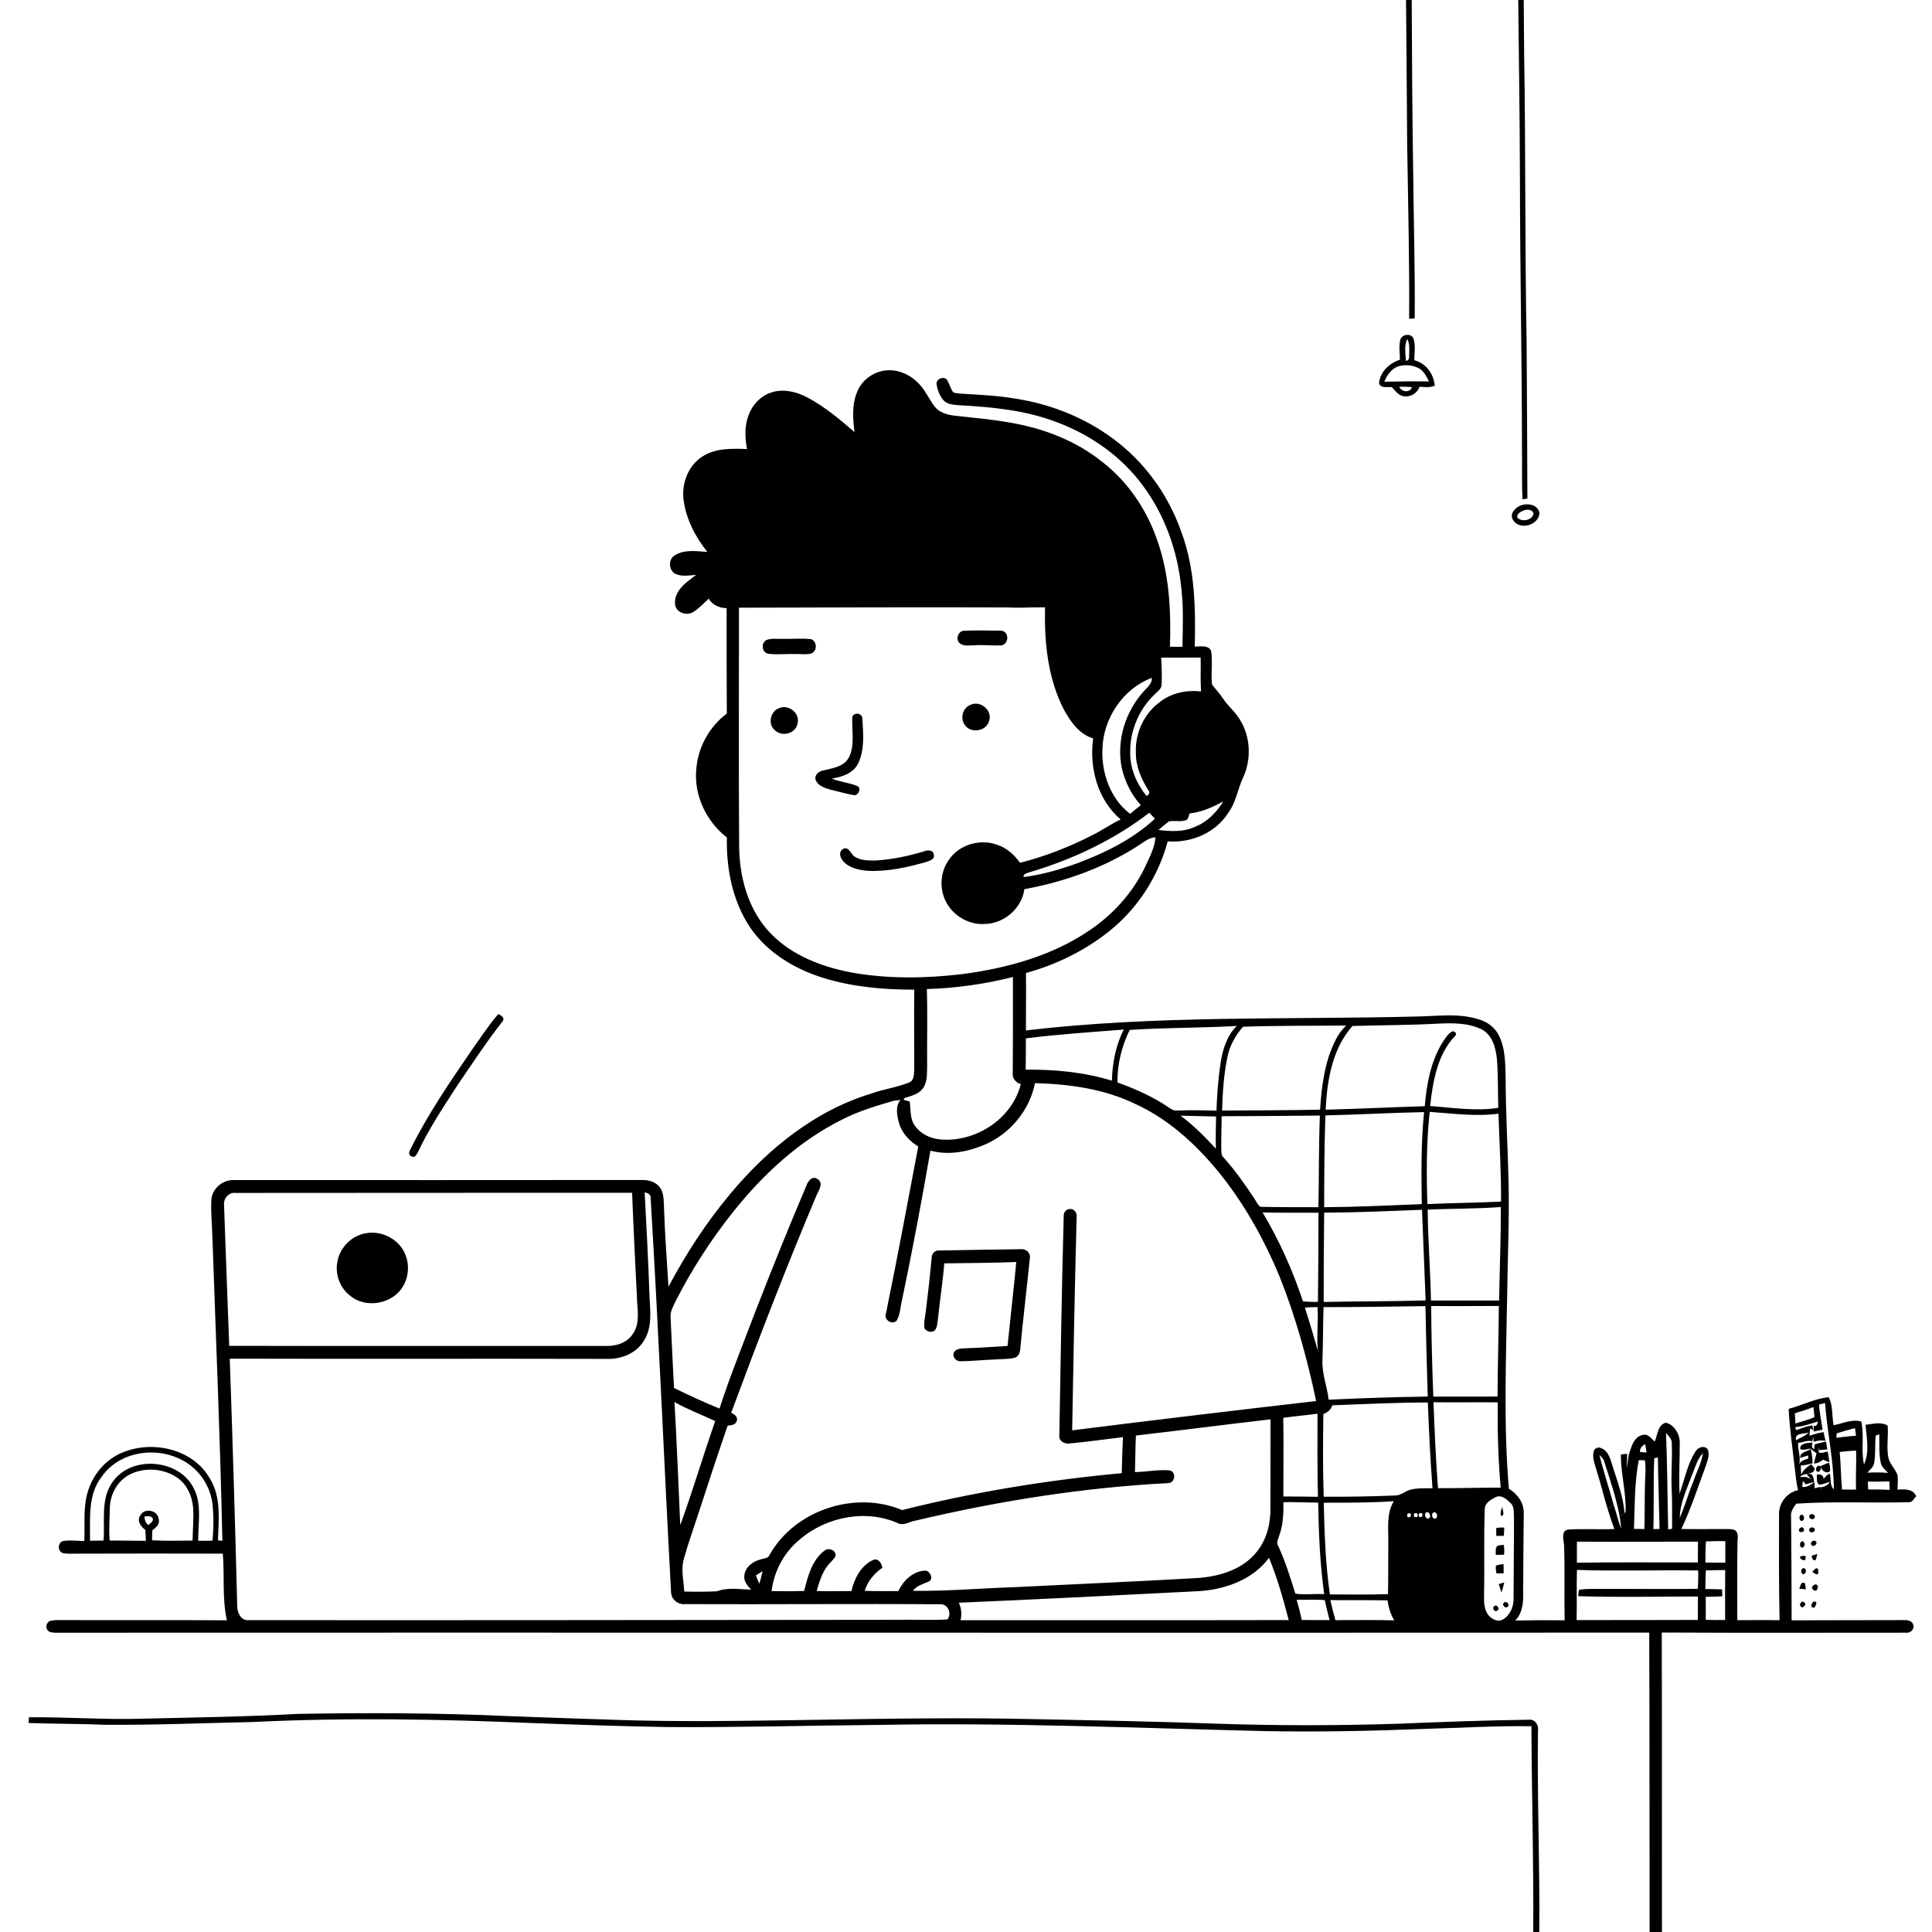 <svg xmlns="http://www.w3.org/2000/svg" viewBox="0 0 1024 1024" version="1.1">
<g id="Parent-Group"><g id="Group-rgba(0,0,0,0)" fill="rgba(0,0,0,0)">
<path fill="rgba(0,0,0,0)" opacity="1.00" d=" M 0.00 0.00 L 745.22 0.00 C 745.50 25.33 745.62 50.66 745.82 75.99 C 746.27 106.98 747.11 137.98 746.87 168.97 C 747.60 168.92 749.08 168.81 749.82 168.76 C 750.08 143.81 749.28 118.87 749.05 93.92 C 748.54 62.62 748.37 31.31 748.24 0.00 L 804.70 0.00 C 805.03 31.67 805.52 63.33 805.60 95.01 C 805.63 142.67 806.65 190.33 806.68 237.99 C 806.82 246.88 806.52 255.78 806.92 264.66 C 807.57 264.56 808.89 264.36 809.55 264.26 C 809.47 236.52 809.31 208.77 809.13 181.02 C 808.18 130.02 808.68 79.01 807.82 28.01 C 807.72 18.67 807.65 9.34 807.61 0.00 L 1024.00 0.00 L 1024.00 1024.00 L 880.87 1024.00 C 880.79 971.09 880.92 918.18 880.77 865.27 C 923.86 865.52 966.96 865.35 1010.06 865.36 C 1012.47 865.80 1015.02 863.45 1014.00 861.05 C 1013.37 858.89 1010.83 858.62 1008.96 858.69 C 989.17 858.74 969.38 858.75 949.60 858.80 C 949.51 840.52 949.53 822.25 949.30 803.98 C 948.95 801.28 950.54 799.01 952.06 796.97 C 972.02 795.63 992.08 796.76 1012.08 796.18 C 1013.80 796.09 1014.49 794.06 1015.65 793.04 C 1013.91 788.98 1009.38 789.29 1005.70 789.53 C 1005.76 787.00 1006.03 784.46 1005.76 781.95 C 1004.70 778.67 1001.87 776.29 1000.95 772.95 C 999.73 767.24 1000.97 761.38 1000.49 755.64 C 997.02 753.36 992.62 754.82 988.81 755.13 C 989.29 762.09 991.02 769.56 987.96 776.19 C 986.27 768.70 988.20 760.89 986.52 753.46 C 981.73 751.97 976.62 754.50 971.86 755.41 C 970.85 750.51 971.64 745.05 969.25 740.57 C 961.88 741.23 955.16 744.91 948.02 746.72 C 948.54 757.20 950.07 767.62 951.25 778.04 C 951.77 781.97 952.02 785.96 953.04 789.82 C 947.00 790.97 942.64 796.88 942.92 802.96 C 942.91 821.56 942.79 840.15 943.21 858.75 C 935.74 858.61 928.27 858.75 920.80 858.72 C 920.82 845.17 920.66 831.61 920.90 818.07 C 920.80 815.96 921.64 813.54 920.28 811.71 C 919.29 810.36 917.48 810.53 916.03 810.44 C 907.74 810.37 899.46 810.58 891.17 810.40 C 896.13 799.86 899.74 788.76 903.78 777.85 C 904.75 774.77 906.44 771.42 905.13 768.20 C 903.25 765.73 899.78 767.19 898.53 769.49 C 894.27 776.23 892.85 784.26 890.20 791.68 C 889.76 782.47 890.37 773.25 890.30 764.04 C 890.12 759.78 887.29 755.14 882.98 754.07 C 878.63 755.02 878.53 760.68 877.03 764.08 C 875.30 762.55 873.66 759.87 870.99 760.52 C 867.17 760.99 865.25 764.81 864.28 768.10 C 862.89 771.37 862.75 774.94 862.34 778.42 C 862.25 775.80 862.34 773.19 862.45 770.58 C 861.62 770.65 859.96 770.80 859.13 770.87 C 858.98 781.15 862.06 791.20 861.57 801.52 L 861.06 801.90 C 860.28 792.82 856.93 784.29 854.25 775.66 C 853.28 772.47 852.01 768.70 848.53 767.52 C 847.33 766.87 845.98 767.37 845.10 768.28 C 843.49 771.74 845.11 775.52 846.08 778.93 C 848.31 785.86 849.98 792.95 852.13 799.92 C 853.17 803.45 854.38 806.94 855.63 810.42 C 847.43 810.75 839.20 810.18 831.02 810.70 C 827.18 811.56 828.80 816.26 828.99 818.98 C 829.45 832.24 829.01 845.52 829.29 858.79 C 820.58 858.69 811.86 858.75 803.15 858.90 C 807.22 854.67 807.50 848.57 807.31 843.04 C 807.31 829.35 807.53 815.67 807.63 801.99 C 807.71 796.55 804.29 791.76 799.74 789.07 C 796.85 755.13 798.25 721.03 798.81 687.02 C 799.08 666.89 800.01 646.77 799.58 626.64 C 799.15 608.43 798.08 590.23 798.03 572.01 C 797.80 564.16 798.03 555.85 794.37 548.67 C 792.26 544.51 788.26 541.58 783.83 540.29 C 773.54 536.96 762.60 538.50 752.01 538.75 C 682.59 540.53 612.88 537.99 543.78 546.15 C 543.71 536.00 543.95 525.86 543.78 515.71 C 559.64 511.37 574.79 504.00 587.69 493.74 C 602.87 481.70 613.92 464.64 618.91 445.93 C 631.21 446.92 644.22 441.50 650.95 430.91 C 655.13 425.28 655.98 418.14 658.97 411.94 C 663.29 402.35 662.83 390.63 657.30 381.63 C 654.80 377.26 650.68 374.16 647.99 369.92 C 646.38 367.38 644.18 365.29 642.42 362.87 C 641.72 356.96 642.81 350.95 641.95 345.06 C 640.52 341.67 636.15 342.77 633.25 342.68 C 633.71 322.49 633.39 301.77 626.36 282.57 C 620.04 264.21 608.70 247.54 593.56 235.32 C 577.73 222.45 558.25 214.35 538.13 211.27 C 528.48 209.60 518.66 209.25 508.90 208.61 C 507.64 208.49 506.33 208.41 505.17 207.87 C 503.66 205.83 503.24 203.22 501.80 201.14 C 499.91 199.18 495.84 201.02 496.44 203.83 C 496.88 206.79 498.06 209.70 499.96 212.04 C 501.91 214.34 505.15 214.50 507.93 214.75 C 525.57 215.72 543.51 217.35 560.12 223.77 C 578.00 230.44 594.37 241.87 605.72 257.33 C 617.48 273.10 624.22 292.34 626.14 311.85 C 627.34 322.13 626.89 332.51 626.73 342.83 C 624.52 342.81 622.30 342.79 620.10 342.77 C 620.74 323.60 619.77 304.00 613.16 285.80 C 607.59 269.77 597.64 255.18 584.17 244.77 C 570.10 233.48 552.73 226.87 535.05 223.95 C 525.41 222.21 515.65 221.40 505.94 220.32 C 502.10 219.83 497.96 218.73 495.46 215.57 C 492.65 211.95 490.84 207.64 487.78 204.21 C 483.41 199.11 476.71 195.69 469.89 196.30 C 463.23 196.82 457.02 201.20 454.45 207.39 C 451.44 214.19 452.00 221.83 452.90 229.02 C 445.20 222.34 437.31 215.73 428.32 210.86 C 422.48 207.74 415.45 205.85 408.96 207.98 C 403.12 209.74 398.65 214.69 396.65 220.35 C 394.55 225.99 394.85 232.17 395.90 238.00 C 388.09 237.74 379.64 237.44 372.72 241.69 C 364.86 246.41 361.12 256.17 362.32 265.06 C 363.64 275.21 368.59 284.58 374.89 292.52 C 369.10 292.16 362.53 291.06 357.41 294.50 C 354.02 296.73 354.45 302.54 358.15 304.23 C 361.56 305.77 365.40 304.91 368.99 304.70 C 363.96 308.46 357.29 312.95 357.77 320.06 C 358.02 324.62 363.88 326.62 367.45 324.39 C 370.54 322.48 372.96 319.72 375.65 317.32 C 377.65 320.71 381.28 322.28 385.12 322.34 C 385.15 340.96 385.08 359.59 385.22 378.21 C 376.19 384.98 370.13 395.63 369.12 406.90 C 367.48 420.96 374.15 435.29 385.26 443.88 C 384.90 460.40 388.24 477.53 397.51 491.45 C 406.58 504.90 421.18 513.61 436.45 518.34 C 452.00 523.13 468.37 524.56 484.58 524.54 C 484.41 538.69 484.61 552.85 484.55 567.01 C 484.39 569.42 484.58 572.78 481.79 573.76 C 475.36 576.39 468.36 577.23 461.82 579.60 C 431.86 588.67 406.70 609.16 386.93 632.93 C 374.30 648.04 363.50 664.62 354.30 682.03 C 353.47 668.02 352.37 654.03 351.94 640.00 C 351.73 636.39 351.97 632.42 349.76 629.34 C 347.72 626.57 344.17 625.47 340.86 625.42 C 268.55 625.48 196.24 625.50 123.93 625.45 C 118.05 625.29 112.45 629.89 112.04 635.87 C 111.65 642.24 112.37 648.62 112.55 655.00 C 114.40 708.88 116.71 762.75 117.86 816.65 C 117.27 816.59 116.11 816.48 115.52 816.42 C 115.90 805.44 117.34 793.50 111.24 783.68 C 102.50 768.19 81.47 763.31 65.55 769.60 C 56.16 773.15 49.06 781.54 46.39 791.14 C 44.02 799.48 45.05 808.24 44.69 816.79 C 41.14 816.71 37.57 816.25 34.04 816.68 C 30.79 816.86 30.13 821.80 33.03 823.07 C 35.63 823.76 38.37 823.41 41.03 823.47 C 66.72 823.38 92.41 823.40 118.10 823.46 C 119.09 835.21 117.66 847.22 120.26 858.79 C 91.50 858.60 62.74 858.82 33.99 858.68 C 31.67 858.69 29.33 858.54 27.04 858.98 C 24.97 859.38 23.84 862.03 25.05 863.78 C 25.79 865.15 27.61 865.29 29.00 865.37 C 310.71 865.24 592.42 865.48 874.12 865.32 C 874.35 918.21 874.22 971.11 874.32 1024.00 L 815.85 1024.00 C 816.19 988.33 814.67 952.68 815.17 917.01 C 815.62 913.93 813.19 910.99 809.97 911.50 C 786.96 911.78 763.95 912.69 740.96 913.62 C 708.95 914.65 676.92 914.67 644.92 913.59 C 613.30 912.44 581.67 911.83 550.05 911.21 C 510.38 910.28 470.70 910.89 431.03 911.56 C 395.03 912.06 359.01 912.80 323.02 911.44 C 305.34 910.90 287.67 910.23 270.00 909.59 C 232.68 907.86 195.30 907.76 157.95 908.39 C 131.00 909.89 104.00 910.26 77.02 910.90 C 56.44 911.64 35.87 909.97 15.29 910.20 C 15.27 910.95 15.22 912.47 15.20 913.23 C 28.80 913.68 42.41 913.64 56.00 914.18 C 82.02 914.35 108.02 913.25 134.03 912.70 C 183.33 910.30 232.74 911.15 282.03 913.25 C 306.04 914.12 330.05 915.01 354.07 915.38 C 391.37 915.62 428.67 914.55 465.98 914.24 C 533.99 912.94 601.99 915.87 669.97 917.51 C 698.33 918.05 726.69 917.48 755.02 916.35 C 773.91 915.82 792.80 914.67 811.69 914.92 C 811.83 951.28 812.93 987.64 812.64 1024.00 L 0.00 1024.00 L 0.00 0.00 M 742.18 180.18 C 741.28 183.57 742.06 187.17 741.96 190.65 C 736.42 192.54 731.53 196.94 730.92 203.03 C 731.61 206.05 735.50 204.88 737.76 205.22 C 739.67 207.39 741.76 210.23 745.00 210.07 C 748.34 210.23 751.33 208.07 752.39 204.94 C 755.08 205.20 757.87 205.51 760.45 204.42 C 759.93 198.17 755.79 192.53 749.61 190.93 C 749.61 187.22 750.36 183.38 749.28 179.76 C 748.24 176.41 742.97 176.92 742.18 180.18 M 806.56 267.72 C 803.57 268.61 800.04 271.88 801.75 275.23 C 804.87 281.41 815.62 278.56 815.94 271.95 C 815.30 267.64 810.10 266.57 806.56 267.72 M 250.24 556.27 C 238.50 573.41 226.69 590.63 217.47 609.30 C 216.70 610.39 216.44 612.44 218.11 612.85 C 219.77 614.07 220.94 611.78 221.55 610.58 C 227.45 597.93 235.29 586.33 242.85 574.63 C 250.51 563.41 257.98 552.03 266.36 541.33 C 267.85 539.56 265.57 538.00 264.03 537.54 C 258.97 543.42 254.76 549.97 250.24 556.27 M 954.24 803.14 C 953.10 804.09 954.04 807.09 955.68 805.83 C 956.83 804.87 955.82 801.84 954.24 803.14 M 959.17 803.05 C 958.07 804.51 960.68 806.06 961.64 804.64 C 962.83 803.11 960.15 801.70 959.17 803.05 M 954.47 809.66 C 953.13 810.19 952.98 812.28 954.89 812.02 C 957.10 812.01 956.16 808.76 954.47 809.66 M 959.18 810.19 C 957.83 811.80 960.69 812.98 961.60 811.52 C 962.91 809.95 960.03 808.73 959.18 810.19 M 954.61 817.26 C 953.42 818.14 954.25 821.25 955.90 819.97 C 957.06 819.08 956.21 815.91 954.61 817.26 M 960.11 818.85 C 961.11 820.33 963.43 818.50 962.61 817.11 C 961.54 815.75 959.01 817.32 960.11 818.85 M 953.87 825.15 C 954.19 826.44 956.95 828.17 956.96 825.84 C 957.73 823.79 954.68 824.82 953.87 825.15 M 960.30 824.50 C 960.17 825.62 961.19 828.04 962.47 826.56 C 962.67 825.83 963.07 824.38 963.27 823.65 C 962.53 823.86 961.04 824.29 960.30 824.50 M 955.24 831.46 C 953.93 832.35 955.03 835.41 956.61 833.97 C 957.92 833.04 956.79 830.17 955.24 831.46 M 960.53 833.11 C 961.41 833.51 962.99 835.43 963.76 833.77 C 963.71 833.19 963.62 832.03 963.57 831.45 C 962.17 830.63 961.46 832.44 960.53 833.11 M 953.67 842.06 C 954.81 842.18 955.99 842.30 957.15 842.37 C 957.03 841.57 956.79 839.96 956.67 839.16 C 954.46 837.95 954.33 840.66 953.67 842.06 M 961.17 840.38 C 958.76 841.59 962.73 844.72 963.19 842.10 C 964.30 840.68 962.48 838.74 961.17 840.38 M 954.53 849.54 C 953.01 850.59 955.21 853.19 956.25 851.20 C 958.14 850.31 955.41 847.75 954.53 849.54 M 960.63 849.50 C 959.79 850.67 959.75 852.33 961.65 852.06 C 962.61 850.67 963.76 848.50 961.00 848.95 L 960.63 849.50 Z" />
<path fill="rgba(0,0,0,0)" opacity="1.00" d=" M 391.67 322.09 C 439.12 321.99 486.57 321.77 534.02 321.95 C 540.64 322.31 547.26 321.82 553.89 321.88 C 553.46 340.32 555.30 359.44 563.87 376.08 C 567.41 382.47 572.00 389.19 579.40 391.36 C 577.23 406.81 581.74 424.00 593.96 434.31 C 588.70 436.85 583.91 440.22 578.67 442.81 C 566.56 448.98 553.81 453.96 540.63 457.30 C 537.69 453.17 533.82 449.58 528.95 447.92 C 519.80 444.29 508.22 447.56 502.80 455.91 C 498.56 461.91 497.85 470.16 500.86 476.85 C 504.41 484.92 513.15 490.34 521.98 489.72 C 532.21 489.57 541.56 481.46 542.95 471.27 C 563.97 467.44 584.52 460.18 602.60 448.66 C 605.73 446.78 608.57 443.95 612.43 443.80 C 611.99 449.52 609.13 454.63 606.80 459.77 C 600.25 473.35 589.78 484.85 577.29 493.23 C 557.49 506.63 533.87 513.12 510.40 516.25 C 490.72 518.61 470.63 518.95 451.07 515.40 C 435.63 512.45 420.06 506.53 408.85 495.13 C 396.40 482.57 391.62 464.26 391.75 446.99 C 391.47 405.36 391.70 363.72 391.67 322.09 M 510.29 334.37 C 507.67 335.08 506.52 338.70 508.42 340.71 C 510.43 342.66 513.47 342.03 516.00 342.05 C 521.01 341.61 526.03 342.37 531.03 342.03 C 534.77 341.05 534.91 335.01 530.92 334.30 C 524.06 334.16 517.14 333.98 510.29 334.37 M 406.24 339.19 C 403.18 340.92 403.71 345.95 407.35 346.53 C 412.18 347.11 417.09 346.46 421.96 346.67 C 424.67 346.52 427.52 347.15 430.14 346.30 C 433.19 344.93 433.12 340.16 430.09 338.82 C 425.08 338.15 420.00 338.75 414.97 338.61 C 412.07 338.75 409.02 338.18 406.24 339.19 M 514.40 373.57 C 510.11 375.16 508.73 381.05 511.56 384.54 C 514.86 388.94 522.99 387.48 524.28 382.01 C 526.12 376.46 519.56 371.09 514.40 373.57 M 413.16 375.25 C 408.27 376.77 406.71 384.02 410.86 387.18 C 414.75 390.84 422.15 388.59 422.79 383.12 C 423.92 377.89 417.99 373.29 413.16 375.25 M 451.75 379.94 C 451.30 387.14 453.35 394.97 449.81 401.67 C 447.06 406.60 440.93 407.19 436.02 408.43 C 433.75 408.90 431.32 411.11 432.41 413.62 C 433.73 416.54 437.14 417.66 440.01 418.49 C 444.03 419.51 448.04 420.57 452.12 421.37 C 454.64 422.24 457.03 417.85 454.34 416.59 C 450.02 414.77 445.21 414.53 440.89 412.66 C 446.22 411.83 452.13 409.95 454.77 404.80 C 458.39 397.42 457.54 388.84 457.07 380.89 C 457.09 377.99 452.72 377.26 451.75 379.94 M 446.32 450.36 C 444.45 451.87 445.41 454.63 446.72 456.21 C 449.91 460.10 455.25 461.14 460.01 461.55 C 470.46 462.04 480.81 459.75 490.80 456.89 C 492.56 456.22 495.60 455.56 494.93 453.04 C 494.85 450.47 491.68 450.40 489.89 451.19 C 481.47 453.76 472.79 455.55 464.00 456.09 C 460.08 456.13 455.70 456.12 452.43 453.66 C 450.78 451.88 449.22 447.97 446.32 450.36 Z" />
<path fill="rgba(0,0,0,0)" opacity="1.00" d=" M 491.25 524.21 C 506.62 523.78 521.96 521.59 536.87 517.84 C 536.87 534.89 536.93 551.94 536.78 568.98 C 536.46 571.74 538.60 573.84 541.05 574.61 C 536.40 593.25 516.69 605.80 497.90 603.87 C 492.23 603.33 486.61 600.15 483.92 595.03 C 482.36 591.51 482.67 587.54 482.17 583.81 C 481.05 583.56 479.96 583.24 478.90 582.85 C 479.04 582.63 479.30 582.18 479.44 581.96 C 482.84 580.91 486.69 580.02 488.99 577.06 C 491.66 573.66 491.28 569.05 491.40 564.99 C 491.28 551.39 491.67 537.80 491.25 524.21 Z" />
<path fill="rgba(0,0,0,0)" opacity="1.00" d=" M 716.82 543.80 C 731.89 543.32 746.98 543.39 762.05 542.56 C 769.87 542.18 778.18 542.07 785.37 545.62 C 790.93 548.54 792.76 555.22 793.36 561.02 C 794.11 569.72 793.84 578.46 794.12 587.18 C 782.10 589.07 770.00 587.09 757.99 586.22 C 759.49 573.14 761.77 558.95 771.24 549.04 C 772.44 547.86 771.30 546.82 769.99 546.57 C 767.45 547.71 766.09 550.31 764.57 552.49 C 758.34 562.59 756.12 574.62 755.17 586.30 C 737.65 586.85 720.15 587.71 702.62 588.16 C 703.38 572.55 706.11 555.92 716.82 543.80 Z" />
<path fill="rgba(0,0,0,0)" opacity="1.00" d=" M 650.58 560.15 C 651.79 554.17 654.84 548.77 658.81 544.19 C 677.05 543.56 695.32 543.73 713.57 543.56 C 708.88 547.72 706.53 553.76 704.40 559.50 C 701.45 568.75 700.25 578.48 699.69 588.15 C 682.37 588.51 665.06 588.49 647.74 588.62 C 647.99 579.09 648.63 569.50 650.58 560.15 Z" />
<path fill="rgba(0,0,0,0)" opacity="1.00" d=" M 548.55 574.10 C 566.81 574.57 585.40 577.13 601.97 585.22 C 620.70 593.84 635.94 608.43 648.53 624.51 C 660.82 640.41 670.58 658.17 678.25 676.73 C 686.75 698.01 692.87 720.17 697.58 742.58 C 654.46 747.55 611.35 752.69 568.27 758.11 C 568.95 720.41 569.62 682.71 570.64 645.02 C 571.02 642.84 569.20 640.40 566.89 640.83 C 564.96 640.83 563.68 642.77 563.79 644.57 C 562.73 683.36 562.13 722.16 561.47 760.96 C 561.18 763.87 564.45 765.54 566.98 765.06 C 576.41 764.21 585.78 762.83 595.19 761.70 C 594.86 768.06 594.69 774.44 594.56 780.81 C 555.36 784.43 516.35 790.78 478.16 800.37 C 453.26 789.86 421.26 800.36 407.95 824.02 C 407.18 826.12 404.76 825.92 403.00 826.57 C 398.94 827.60 394.94 830.67 394.51 835.10 C 394.11 838.10 396.19 840.55 398.14 842.55 C 392.07 842.38 385.73 841.23 379.91 843.43 C 374.17 843.67 368.41 843.71 362.67 843.55 C 362.38 837.73 360.75 831.75 362.52 826.01 C 364.88 817.55 367.88 809.28 370.59 800.93 C 375.50 785.79 380.46 770.66 385.69 755.62 C 387.57 755.42 390.01 755.25 390.56 752.99 C 391.09 750.83 389.19 749.58 387.55 748.78 C 401.78 710.38 416.49 672.14 432.41 634.41 C 433.49 631.45 437.08 627.13 433.16 624.80 C 430.43 623.10 428.24 626.05 427.44 628.35 C 417.91 650.70 408.87 673.25 400.07 695.89 C 393.70 712.74 386.88 729.44 381.35 746.58 C 373.18 743.25 365.18 739.54 357.27 735.67 C 356.52 723.11 356.05 710.53 355.40 697.97 C 355.22 695.07 356.76 692.49 357.94 689.95 C 366.48 673.17 376.69 657.23 388.43 642.52 C 404.31 622.55 423.51 604.70 446.52 593.29 C 455.24 588.85 464.67 586.05 474.03 583.33 C 474.83 583.26 476.42 583.11 477.22 583.04 C 474.46 586.45 475.43 591.06 476.41 594.96 C 477.88 600.44 481.98 604.74 486.69 607.68 C 481.08 637.19 475.63 666.73 469.57 696.16 C 468.31 699.39 472.49 702.29 475.13 700.14 C 477.24 696.82 477.14 692.68 478.11 688.97 C 483.61 662.70 488.56 636.31 493.15 609.87 C 502.63 612.44 512.81 610.58 521.71 606.78 C 535.22 601.08 545.74 588.54 548.55 574.10 M 497.56 662.79 C 495.42 662.67 493.86 664.48 493.83 666.53 C 492.92 676.05 491.89 685.57 490.69 695.07 C 490.34 698.03 489.55 701.02 489.95 704.03 C 491.07 705.69 493.52 706.51 495.28 705.32 C 496.89 703.68 496.74 701.20 497.13 699.11 C 498.14 689.26 499.70 679.47 500.49 669.60 C 513.22 669.47 525.95 669.37 538.66 668.89 C 537.25 683.73 535.51 698.55 534.02 713.39 C 526.65 713.81 519.29 714.37 511.92 714.62 C 509.63 714.77 506.77 714.58 505.51 716.94 C 504.67 719.23 506.69 721.55 509.03 721.51 C 515.03 721.46 521.02 720.76 527.02 720.56 C 530.66 720.24 534.38 720.52 537.94 719.60 C 539.82 718.98 540.58 716.95 540.73 715.14 C 542.24 699.08 544.22 683.06 545.82 667.00 C 546.51 664.23 543.70 661.65 541.01 662.10 C 526.53 662.35 512.04 662.47 497.56 662.79 Z" />
<path fill="rgba(0,0,0,0)" opacity="1.00" d=" M 702.48 591.19 C 719.93 590.78 737.36 589.79 754.80 589.44 C 753.15 605.65 753.31 621.96 753.58 638.22 C 736.34 638.91 719.10 639.73 701.84 639.85 C 701.84 623.63 701.93 607.40 702.48 591.19 Z" />
<path fill="rgba(0,0,0,0)" opacity="1.00" d=" M 756.54 638.19 C 756.03 621.90 755.99 605.54 757.77 589.32 C 769.90 590.15 782.09 591.88 794.23 590.29 C 794.71 605.81 795.68 621.33 795.58 636.87 C 782.58 637.53 769.54 637.58 756.54 638.19 Z" />
<path fill="rgba(0,0,0,0)" opacity="1.00" d=" M 647.52 591.62 C 664.87 591.60 682.21 591.44 699.56 591.26 C 698.94 607.44 699.10 623.65 698.80 639.84 C 688.54 639.83 678.26 639.86 668.01 639.65 C 666.33 638.40 665.61 636.22 664.38 634.57 C 659.47 627.24 654.38 619.98 648.45 613.43 C 647.15 612.29 647.38 610.46 647.31 608.93 C 647.23 603.15 647.46 597.39 647.52 591.62 Z" />
<path fill="rgba(0,0,0,0)" opacity="1.00" d=" M 118.76 638.88 C 118.30 635.30 121.22 631.74 124.98 632.28 C 195.00 632.17 265.01 632.27 335.03 632.19 C 335.72 650.81 336.71 669.42 337.60 688.04 C 337.79 694.21 339.31 701.08 335.68 706.59 C 332.72 711.62 326.61 713.60 321.05 713.38 C 254.53 713.33 188.01 713.47 121.49 713.32 C 120.50 688.51 119.70 663.69 118.76 638.88 M 193.62 653.71 C 186.06 655.05 179.91 661.53 178.77 669.09 C 177.59 675.62 180.25 682.61 185.48 686.69 C 193.31 693.30 206.24 691.51 212.45 683.54 C 216.71 677.96 217.46 669.91 214.25 663.67 C 210.62 656.25 201.66 652.04 193.62 653.71 Z" />
<path fill="rgba(0,0,0,0)" opacity="1.00" d=" M 341.69 631.97 C 343.16 632.35 345.08 632.95 344.83 634.89 C 349.07 704.50 351.90 774.19 355.67 843.82 C 355.74 847.64 359.28 850.57 363.03 850.22 C 408.28 850.42 453.54 849.97 498.78 850.31 C 502.68 850.38 504.54 855.53 502.15 858.32 C 493.48 858.85 484.72 858.35 476.02 858.53 C 361.33 858.63 246.63 858.82 131.94 858.71 C 127.63 859.24 125.58 854.46 125.72 850.87 C 124.61 807.28 123.32 763.69 121.77 720.12 C 188.50 720.30 255.23 720.06 321.96 720.24 C 329.49 720.43 337.53 717.14 341.39 710.40 C 345.80 703.45 344.65 694.89 344.25 687.11 C 343.64 668.72 342.64 650.34 341.69 631.97 Z" />
<path fill="rgba(0,0,0,0)" opacity="1.00" d=" M 701.83 642.74 C 719.13 642.64 736.41 641.90 753.69 641.20 C 754.30 657.22 755.01 673.23 755.61 689.25 C 737.61 689.81 719.59 689.67 701.58 690.06 C 701.59 674.28 701.62 658.51 701.83 642.74 Z" />
<path fill="rgba(0,0,0,0)" opacity="1.00" d=" M 701.51 692.80 C 719.51 692.85 737.51 692.47 755.51 692.28 C 755.81 708.26 756.23 724.23 756.74 740.21 C 739.23 740.46 721.72 741.03 704.23 741.87 C 703.38 734.85 700.63 728.11 700.92 720.96 C 701.26 711.57 701.21 702.18 701.51 692.80 Z" />
<path fill="rgba(0,0,0,0)" opacity="1.00" d=" M 758.54 692.20 C 770.49 692.34 782.46 692.20 794.42 692.18 C 794.33 708.19 793.77 724.20 793.74 740.21 C 782.39 740.17 771.03 740.29 759.68 740.24 C 759.07 724.24 758.65 708.22 758.54 692.20 Z" />
<path fill="rgba(0,0,0,0)" opacity="1.00" d=" M 706.15 744.84 C 723.02 744.25 739.89 743.34 756.78 743.35 C 757.40 758.51 758.08 773.67 759.26 788.80 C 755.32 788.90 751.31 788.57 747.47 789.61 C 744.89 790.30 742.80 792.35 740.10 792.61 C 727.27 793.16 714.43 793.36 701.59 793.30 C 701.07 778.70 701.22 764.10 701.40 749.50 C 703.61 748.62 705.46 747.21 706.15 744.84 Z" />
<path fill="rgba(0,0,0,0)" opacity="1.00" d=" M 759.78 743.21 C 771.13 743.37 782.48 743.14 793.83 743.28 C 793.67 758.34 794.03 773.45 795.41 788.46 C 784.33 788.49 773.25 788.81 762.17 788.77 C 761.01 773.60 760.37 758.40 759.78 743.21 Z" />
<path fill="rgba(0,0,0,0)" opacity="1.00" d=" M 602.06 760.86 C 625.86 758.13 649.60 755.02 673.40 752.28 C 673.35 767.83 673.45 783.38 673.35 798.93 C 673.52 807.44 671.40 816.28 665.78 822.88 C 658.35 832.02 646.23 835.52 634.91 836.38 C 602.28 838.24 569.63 839.64 536.98 841.26 C 519.27 841.83 501.59 843.43 483.86 843.16 C 485.88 840.47 489.16 839.57 492.10 838.32 C 495.19 837.16 492.87 832.08 490.04 832.47 C 483.72 832.89 478.71 837.82 476.13 843.32 C 470.19 843.23 464.24 843.45 458.31 843.18 C 459.84 838.09 463.35 833.94 467.67 830.96 C 467.30 828.71 465.74 825.89 463.03 826.70 C 456.44 829.55 452.80 836.60 451.29 843.31 C 445.14 843.23 438.99 843.54 432.84 843.26 C 434.22 838.71 435.53 833.99 438.42 830.13 C 439.73 828.27 441.66 826.92 442.79 824.94 C 443.60 821.77 439.12 819.94 436.96 821.90 C 430.29 826.95 428.16 835.56 426.21 843.25 C 420.47 843.42 414.72 843.44 408.98 843.31 C 410.22 832.64 415.68 822.61 424.03 815.85 C 438.19 803.75 459.48 799.68 476.59 807.63 C 479.45 808.46 482.19 806.46 485.00 806.02 C 529.06 795.57 574.00 788.43 619.24 786.07 C 622.88 786.00 623.57 780.08 619.98 779.35 C 613.83 778.74 607.69 780.20 601.53 780.21 C 601.81 773.76 601.70 767.30 602.06 760.86 Z" />
<path fill="rgba(0,0,0,0)" opacity="1.00" d=" M 792.50 793.63 C 795.49 791.96 798.44 794.49 800.46 796.51 C 802.70 798.31 802.21 801.43 802.43 803.99 C 802.49 818.30 802.24 832.62 802.22 846.93 C 802.45 851.37 800.43 856.13 796.49 858.41 C 794.08 859.78 791.17 858.40 789.40 856.62 C 786.67 853.85 786.54 849.69 786.57 846.04 C 786.89 830.67 786.38 815.28 786.95 799.91 C 786.92 796.71 790.03 794.93 792.50 793.63 M 795.60 803.47 C 798.11 803.24 795.95 799.92 796.38 798.39 C 795.90 800.03 794.83 801.72 795.60 803.47 M 793.02 809.88 C 793.00 811.26 793.02 812.66 793.06 814.07 C 794.38 814.05 795.72 814.03 797.07 814.01 C 797.18 812.56 797.26 811.11 797.32 809.67 C 795.87 809.55 794.43 809.60 793.02 809.88 M 792.74 824.12 C 794.21 824.09 795.69 824.07 797.18 824.04 C 797.39 822.29 797.32 820.53 797.03 818.81 C 796.29 818.89 794.82 819.04 794.08 819.12 C 792.17 820.03 792.97 822.43 792.74 824.12 M 792.82 829.96 C 792.67 831.28 792.95 832.59 793.13 833.92 C 794.40 833.92 795.68 833.92 796.97 833.92 C 796.98 832.27 796.97 830.64 796.92 829.02 C 795.52 829.22 794.04 829.19 792.82 829.96 M 794.40 839.62 C 794.81 841.09 795.27 842.55 795.81 844.01 C 796.47 842.28 796.88 840.46 797.29 838.68 C 796.57 838.91 795.12 839.38 794.40 839.62 M 797.23 849.39 C 795.70 850.39 797.66 852.74 799.03 851.70 C 800.45 850.58 798.64 848.31 797.23 849.39 M 791.98 851.28 C 790.56 852.32 792.20 854.80 793.66 853.60 C 795.16 852.60 793.35 850.17 791.98 851.28 Z" />
<path fill="rgba(0,0,0,0)" opacity="1.00" d=" M 904.18 816.99 C 907.59 816.80 911.02 816.79 914.45 816.84 C 914.49 820.65 914.49 824.46 914.45 828.27 C 910.93 828.20 907.41 828.20 903.90 828.18 C 903.90 824.44 903.94 820.71 904.18 816.99 Z" />
</g>
<g id="Group-000000" fill="#000000">
<path fill="#000000" opacity="1.00" d=" M 745.22 0.00 L 748.24 0.00 C 748.37 31.31 748.54 62.62 749.05 93.92 C 749.28 118.87 750.08 143.81 749.82 168.76 C 749.08 168.81 747.60 168.92 746.87 168.97 C 747.11 137.98 746.27 106.98 745.82 75.99 C 745.62 50.66 745.50 25.33 745.22 0.00 Z" />
</g>
<g id="Group-000000" fill="#000000">
<path fill="#000000" opacity="1.00" d=" M 804.70 0.00 L 807.61 0.00 C 807.65 9.34 807.72 18.67 807.82 28.01 C 808.68 79.01 808.18 130.02 809.13 181.02 C 809.31 208.77 809.47 236.52 809.55 264.26 C 808.89 264.36 807.57 264.56 806.92 264.66 C 806.52 255.78 806.82 246.88 806.68 237.99 C 806.65 190.33 805.63 142.67 805.60 95.01 C 805.52 63.33 805.03 31.67 804.70 0.00 Z" />
</g>
<g id="Group-000000" fill="#000000">
<path fill="#000000" opacity="1.00" d=" M 742.18 180.18 C 742.97 176.92 748.24 176.41 749.28 179.76 C 750.36 183.38 749.61 187.22 749.61 190.93 C 755.79 192.53 759.93 198.17 760.45 204.42 C 757.87 205.51 755.08 205.20 752.39 204.94 C 751.33 208.07 748.34 210.23 745.00 210.07 C 741.76 210.23 739.67 207.39 737.76 205.22 C 735.50 204.88 731.61 206.05 730.92 203.03 C 731.53 196.94 736.42 192.54 741.96 190.65 C 742.06 187.17 741.28 183.57 742.18 180.18 M 745.13 191.34 C 746.36 191.03 746.93 190.28 746.85 189.10 C 746.91 185.96 747.43 182.58 745.86 179.70 C 744.11 183.32 744.99 187.48 745.13 191.34 M 733.72 202.32 C 741.62 202.13 749.53 202.06 757.44 202.18 C 756.12 199.72 754.86 197.01 752.46 195.43 C 749.03 193.46 744.78 193.06 741.02 194.20 C 737.41 195.51 735.09 198.89 733.72 202.32 M 741.62 205.05 C 742.85 207.84 747.18 208.31 748.41 205.26 C 746.15 204.98 743.88 204.87 741.62 205.05 Z" />
</g>
<g id="Group-000000" fill="#000000">
<path fill="rgba(0,0,0,0)" opacity="1.00" d=" M 745.13 191.34 C 744.99 187.48 744.11 183.32 745.86 179.70 C 747.43 182.58 746.91 185.96 746.85 189.10 C 746.93 190.28 746.36 191.03 745.13 191.34 Z" />
<path fill="rgba(0,0,0,0)" opacity="1.00" d=" M 807.49 270.60 C 809.31 269.81 812.01 269.90 812.81 272.07 C 812.33 275.72 806.89 276.83 804.34 274.52 C 803.53 272.53 805.92 271.17 807.49 270.60 Z" />
<path fill="rgba(0,0,0,0)" opacity="1.00" d=" M 876.79 772.88 C 877.27 772.78 878.24 772.58 878.72 772.48 C 878.88 785.12 879.33 797.75 879.58 810.40 C 878.48 810.41 877.40 810.42 876.34 810.45 C 876.68 797.93 876.25 785.40 876.79 772.88 Z" />
<path fill="rgba(0,0,0,0)" opacity="1.00" d=" M 990.01 785.28 C 993.81 785.31 997.62 785.29 1001.44 785.16 C 1001.45 786.65 1001.50 788.15 1001.55 789.66 C 997.75 789.47 993.94 789.44 990.15 789.44 C 990.08 788.04 990.04 786.65 990.01 785.28 Z" />
<path fill="rgba(0,0,0,0)" opacity="1.00" d=" M 689.93 858.62 C 689.24 854.99 688.26 851.44 687.24 847.90 C 692.21 847.99 697.18 847.70 702.15 848.08 C 702.89 851.63 703.81 855.15 704.71 858.68 C 699.78 858.74 694.86 858.68 689.93 858.62 Z" />
</g>
<g id="Group-000000" fill="#000000">
<path fill="rgba(0,0,0,0)" opacity="1.00" d=" M 733.72 202.32 C 735.09 198.89 737.41 195.51 741.02 194.20 C 744.78 193.06 749.03 193.46 752.46 195.43 C 754.86 197.01 756.12 199.72 757.44 202.18 C 749.53 202.06 741.62 202.13 733.72 202.32 Z" />
<path fill="rgba(0,0,0,0)" opacity="1.00" d=" M 975.07 769.57 C 977.97 769.37 980.87 768.87 983.80 768.90 C 983.96 775.77 983.50 782.65 983.73 789.53 C 981.25 789.49 978.78 789.47 976.32 789.48 C 975.69 782.85 975.72 776.18 975.07 769.57 Z" />
<path fill="rgba(0,0,0,0)" opacity="1.00" d=" M 760.89 804.87 C 759.05 805.36 758.30 802.31 759.88 801.59 C 761.64 801.11 762.40 804.16 760.89 804.87 Z" />
</g>
<g id="Group-000000" fill="#000000">
<path fill="#000000" opacity="1.00" d=" M 454.45 207.39 C 457.02 201.20 463.23 196.82 469.89 196.30 C 476.71 195.69 483.41 199.11 487.78 204.21 C 490.84 207.64 492.65 211.95 495.46 215.57 C 497.96 218.73 502.10 219.83 505.94 220.32 C 515.65 221.40 525.41 222.21 535.05 223.95 C 552.73 226.87 570.10 233.48 584.17 244.77 C 597.64 255.18 607.59 269.77 613.16 285.80 C 619.77 304.00 620.74 323.60 620.10 342.77 C 622.30 342.79 624.52 342.81 626.73 342.83 C 626.89 332.51 627.34 322.13 626.14 311.85 C 624.22 292.34 617.48 273.10 605.72 257.33 C 594.37 241.87 578.00 230.44 560.12 223.77 C 543.51 217.35 525.57 215.72 507.93 214.75 C 505.15 214.50 501.91 214.34 499.96 212.04 C 498.06 209.70 496.88 206.79 496.44 203.83 C 495.84 201.02 499.91 199.18 501.80 201.14 C 503.24 203.22 503.66 205.83 505.17 207.87 C 506.33 208.41 507.64 208.49 508.90 208.61 C 518.66 209.25 528.48 209.60 538.13 211.27 C 558.25 214.35 577.73 222.45 593.56 235.32 C 608.70 247.54 620.04 264.21 626.36 282.57 C 633.39 301.77 633.71 322.49 633.25 342.68 C 636.15 342.77 640.52 341.67 641.95 345.06 C 642.81 350.95 641.72 356.96 642.42 362.87 C 644.18 365.29 646.38 367.38 647.99 369.92 C 650.68 374.16 654.80 377.26 657.30 381.63 C 662.83 390.63 663.29 402.35 658.97 411.94 C 655.98 418.14 655.13 425.28 650.95 430.91 C 644.22 441.50 631.21 446.92 618.91 445.93 C 613.92 464.64 602.87 481.70 587.69 493.74 C 574.79 504.00 559.64 511.37 543.78 515.71 C 543.95 525.86 543.71 536.00 543.78 546.15 C 612.88 537.99 682.59 540.53 752.01 538.75 C 762.60 538.50 773.54 536.96 783.83 540.29 C 788.26 541.58 792.26 544.51 794.37 548.67 C 798.03 555.85 797.80 564.16 798.03 572.01 C 798.08 590.23 799.15 608.43 799.58 626.64 C 800.01 646.77 799.08 666.89 798.81 687.02 C 798.25 721.03 796.85 755.13 799.74 789.07 C 804.29 791.76 807.71 796.55 807.63 801.99 C 807.53 815.67 807.31 829.35 807.31 843.04 C 807.50 848.57 807.22 854.67 803.15 858.90 C 811.86 858.75 820.58 858.69 829.29 858.79 C 829.01 845.52 829.45 832.24 828.99 818.98 C 828.80 816.26 827.18 811.56 831.02 810.70 C 839.20 810.18 847.43 810.75 855.63 810.42 C 854.38 806.94 853.17 803.45 852.13 799.92 C 853.16 799.09 854.18 798.26 855.23 797.46 C 856.71 801.71 857.67 806.12 859.24 810.34 C 859.10 808.12 858.83 805.89 858.44 803.71 C 859.10 803.26 860.41 802.36 861.06 801.90 L 861.57 801.52 C 862.06 791.20 858.98 781.15 859.13 770.87 C 859.96 770.80 861.62 770.65 862.45 770.58 C 862.34 773.19 862.25 775.80 862.34 778.42 C 862.75 774.94 862.89 771.37 864.28 768.10 C 865.25 764.81 867.17 760.99 870.99 760.52 C 873.66 759.87 875.30 762.55 877.03 764.08 C 878.53 760.68 878.63 755.02 882.98 754.07 C 887.29 755.14 890.12 759.78 890.30 764.04 C 890.37 773.25 889.76 782.47 890.20 791.68 C 892.85 784.26 894.27 776.23 898.53 769.49 C 899.78 767.19 903.25 765.73 905.13 768.20 C 906.44 771.42 904.75 774.77 903.78 777.85 C 899.74 788.76 896.13 799.86 891.17 810.40 C 899.46 810.58 907.74 810.37 916.03 810.44 C 917.48 810.53 919.29 810.36 920.28 811.71 C 921.64 813.54 920.80 815.96 920.90 818.07 C 920.66 831.61 920.82 845.17 920.80 858.72 C 928.27 858.75 935.74 858.61 943.21 858.75 C 942.79 840.15 942.91 821.56 942.92 802.96 C 942.64 796.88 947.00 790.97 953.04 789.82 C 952.02 785.96 951.77 781.97 951.25 778.04 C 950.07 767.62 948.54 757.20 948.02 746.72 C 955.16 744.91 961.88 741.23 969.25 740.57 C 971.64 745.05 970.85 750.51 971.86 755.41 C 976.62 754.50 981.73 751.97 986.52 753.46 C 988.20 760.89 986.27 768.70 987.96 776.19 C 991.02 769.56 989.29 762.09 988.81 755.13 C 992.62 754.82 997.02 753.36 1000.49 755.64 C 1000.97 761.38 999.73 767.24 1000.95 772.95 C 1001.87 776.29 1004.70 778.67 1005.76 781.95 C 1006.03 784.46 1005.76 787.00 1005.70 789.53 C 1009.38 789.29 1013.91 788.98 1015.65 793.04 C 1014.49 794.06 1013.80 796.09 1012.08 796.18 C 992.08 796.76 972.02 795.63 952.06 796.97 C 950.54 799.01 948.95 801.28 949.30 803.98 C 949.53 822.25 949.51 840.52 949.60 858.80 C 969.38 858.75 989.17 858.74 1008.96 858.69 C 1010.83 858.62 1013.37 858.89 1014.00 861.05 C 1015.02 863.45 1012.47 865.80 1010.06 865.36 C 966.96 865.35 923.86 865.52 880.77 865.27 C 880.92 918.18 880.79 971.09 880.87 1024.00 L 874.32 1024.00 C 874.22 971.11 874.35 918.21 874.12 865.32 C 592.42 865.48 310.71 865.24 29.00 865.37 C 27.61 865.29 25.79 865.15 25.05 863.78 C 23.84 862.03 24.97 859.38 27.04 858.98 C 29.33 858.54 31.67 858.69 33.99 858.68 C 62.74 858.82 91.50 858.60 120.26 858.79 C 117.66 847.22 119.09 835.21 118.10 823.46 C 92.41 823.40 66.72 823.38 41.03 823.47 C 38.37 823.41 35.63 823.76 33.03 823.07 C 30.13 821.80 30.79 816.86 34.04 816.68 C 37.57 816.25 41.14 816.71 44.69 816.79 C 45.05 808.24 44.02 799.48 46.39 791.14 C 49.06 781.54 56.16 773.15 65.55 769.60 C 81.47 763.31 102.50 768.19 111.24 783.68 C 117.34 793.50 115.90 805.44 115.52 816.42 C 116.11 816.48 117.27 816.59 117.86 816.65 C 116.71 762.75 114.40 708.88 112.55 655.00 C 112.37 648.62 111.65 642.24 112.04 635.87 C 112.45 629.89 118.05 625.29 123.93 625.45 C 196.24 625.50 268.55 625.48 340.86 625.42 C 344.17 625.47 347.72 626.57 349.76 629.34 C 351.97 632.42 351.73 636.39 351.94 640.00 C 352.37 654.03 353.47 668.02 354.30 682.03 C 363.50 664.62 374.30 648.04 386.93 632.93 C 406.70 609.16 431.86 588.67 461.82 579.60 C 468.36 577.23 475.36 576.39 481.79 573.76 C 484.58 572.78 484.39 569.42 484.55 567.01 C 484.61 552.85 484.41 538.69 484.58 524.54 C 468.37 524.56 452.00 523.13 436.45 518.34 C 421.18 513.61 406.58 504.90 397.51 491.45 C 388.24 477.53 384.90 460.40 385.26 443.88 C 374.15 435.29 367.48 420.96 369.12 406.90 C 370.13 395.63 376.19 384.98 385.22 378.21 C 385.08 359.59 385.15 340.96 385.12 322.34 C 381.28 322.28 377.65 320.71 375.65 317.32 C 372.96 319.72 370.54 322.48 367.45 324.39 C 363.88 326.62 358.02 324.62 357.77 320.06 C 357.29 312.95 363.96 308.46 368.99 304.70 C 365.40 304.91 361.56 305.77 358.15 304.23 C 354.45 302.54 354.02 296.73 357.41 294.50 C 362.53 291.06 369.10 292.16 374.89 292.52 C 368.59 284.58 363.64 275.21 362.32 265.06 C 361.12 256.17 364.86 246.41 372.72 241.69 C 379.64 237.44 388.09 237.74 395.90 238.00 C 394.85 232.17 394.55 225.99 396.65 220.35 C 398.65 214.69 403.12 209.74 408.96 207.98 C 415.45 205.85 422.48 207.74 428.32 210.86 C 437.31 215.73 445.20 222.34 452.90 229.02 C 452.00 221.83 451.44 214.19 454.45 207.39 M 391.67 322.09 C 391.70 363.72 391.47 405.36 391.75 446.99 C 391.62 464.26 396.40 482.57 408.85 495.13 C 420.06 506.53 435.63 512.45 451.07 515.40 C 470.63 518.95 490.72 518.61 510.40 516.25 C 533.87 513.12 557.49 506.63 577.29 493.23 C 589.78 484.85 600.25 473.35 606.80 459.77 C 609.13 454.63 611.99 449.52 612.43 443.80 C 608.57 443.95 605.73 446.78 602.60 448.66 C 584.52 460.18 563.97 467.44 542.95 471.27 C 541.56 481.46 532.21 489.57 521.98 489.72 C 513.15 490.34 504.41 484.92 500.86 476.85 C 497.85 470.16 498.56 461.91 502.80 455.91 C 508.22 447.56 519.80 444.29 528.95 447.92 C 533.82 449.58 537.69 453.17 540.63 457.30 C 553.81 453.96 566.56 448.98 578.67 442.81 C 583.91 440.22 588.70 436.85 593.96 434.31 C 581.74 424.00 577.23 406.81 579.40 391.36 C 572.00 389.19 567.41 382.47 563.87 376.08 C 555.30 359.44 553.46 340.32 553.89 321.88 C 547.26 321.82 540.64 322.31 534.02 321.95 C 486.57 321.77 439.12 321.99 391.67 322.09 M 615.42 348.55 C 615.74 353.40 615.92 358.28 615.64 363.14 C 615.53 365.09 613.74 366.25 612.52 367.55 C 603.83 375.47 598.79 387.24 599.04 398.99 C 598.95 407.30 602.42 415.35 607.57 421.75 C 608.74 421.79 609.73 419.95 608.79 419.08 C 605.00 413.05 601.93 406.26 602.04 398.99 C 601.54 388.55 606.43 377.99 614.99 371.90 C 621.06 367.18 629.03 365.63 636.58 366.46 C 636.20 360.48 636.48 354.50 636.39 348.52 C 629.40 348.56 622.41 348.56 615.42 348.55 M 584.30 397.01 C 583.76 409.74 588.58 423.52 599.00 431.35 C 600.87 429.78 602.76 428.24 604.69 426.73 C 599.60 421.24 596.26 414.27 594.55 407.02 C 591.64 392.59 596.43 377.10 606.32 366.31 C 608.09 364.21 610.74 362.39 610.46 359.28 C 595.13 365.08 584.71 380.77 584.30 397.01 M 630.57 431.12 C 630.03 432.22 629.96 433.61 629.09 434.52 C 626.04 435.87 622.62 434.73 619.51 435.37 C 617.63 436.83 615.83 438.40 613.98 439.89 C 620.40 440.67 627.23 441.09 633.26 438.26 C 639.78 435.77 644.81 430.57 648.41 424.72 C 642.86 427.80 636.94 430.44 630.57 431.12 M 545.87 462.25 C 544.55 462.80 542.49 462.87 542.46 464.84 C 552.24 463.70 561.75 460.85 571.00 457.54 C 585.82 451.99 600.40 444.78 612.13 433.97 C 611.14 432.89 610.15 431.82 609.17 430.75 C 590.40 445.22 568.54 455.52 545.87 462.25 M 491.25 524.21 C 491.67 537.80 491.28 551.39 491.40 564.99 C 491.28 569.05 491.66 573.66 488.99 577.06 C 486.69 580.02 482.84 580.91 479.44 581.96 C 479.30 582.18 479.04 582.63 478.90 582.85 C 479.96 583.24 481.05 583.56 482.17 583.81 C 482.67 587.54 482.36 591.51 483.92 595.03 C 486.61 600.15 492.23 603.33 497.90 603.87 C 516.69 605.80 536.40 593.25 541.05 574.61 C 538.60 573.84 536.46 571.74 536.78 568.98 C 536.93 551.94 536.87 534.89 536.87 517.84 C 521.96 521.59 506.62 523.78 491.25 524.21 M 716.82 543.80 C 706.11 555.92 703.38 572.55 702.62 588.16 C 720.15 587.71 737.65 586.85 755.17 586.30 C 756.12 574.62 758.34 562.59 764.57 552.49 C 766.09 550.31 767.45 547.71 769.99 546.57 C 771.30 546.82 772.44 547.86 771.24 549.04 C 761.77 558.95 759.49 573.14 757.99 586.22 C 770.00 587.09 782.10 589.07 794.12 587.18 C 793.84 578.46 794.11 569.72 793.36 561.02 C 792.76 555.22 790.93 548.54 785.37 545.62 C 778.18 542.07 769.87 542.18 762.05 542.56 C 746.98 543.39 731.89 543.32 716.82 543.80 M 598.77 545.88 C 594.51 554.52 592.18 564.05 592.26 573.71 C 601.92 577.21 611.42 581.41 619.91 587.27 C 621.11 588.12 622.47 588.84 624.01 588.61 C 630.92 588.34 637.83 588.46 644.74 588.67 C 645.07 580.09 645.70 571.50 646.98 563.01 C 648.14 556.05 650.33 548.82 655.51 543.77 C 636.62 544.90 617.66 544.61 598.77 545.88 M 650.58 560.15 C 648.63 569.50 647.99 579.09 647.74 588.62 C 665.06 588.49 682.37 588.51 699.69 588.15 C 700.25 578.48 701.45 568.75 704.40 559.50 C 706.53 553.76 708.88 547.72 713.57 543.56 C 695.32 543.73 677.05 543.56 658.81 544.19 C 654.84 548.77 651.79 554.17 650.58 560.15 M 543.74 550.35 C 543.73 555.88 543.73 561.41 543.63 566.94 C 559.01 566.79 574.58 568.24 589.33 572.78 C 589.58 563.46 591.35 554.03 595.63 545.69 C 578.32 547.06 560.98 548.18 543.74 550.35 M 548.55 574.10 C 545.74 588.54 535.22 601.08 521.71 606.78 C 512.81 610.58 502.63 612.44 493.15 609.87 C 488.56 636.31 483.61 662.70 478.11 688.97 C 477.14 692.68 477.24 696.82 475.13 700.14 C 472.49 702.29 468.31 699.39 469.57 696.16 C 475.63 666.73 481.08 637.19 486.69 607.68 C 481.98 604.74 477.88 600.44 476.41 594.96 C 475.43 591.06 474.46 586.45 477.22 583.04 C 476.42 583.11 474.83 583.26 474.03 583.33 C 464.67 586.05 455.24 588.85 446.52 593.29 C 423.51 604.70 404.31 622.55 388.43 642.52 C 376.69 657.23 366.48 673.17 357.94 689.95 C 356.76 692.49 355.22 695.07 355.40 697.97 C 356.05 710.53 356.52 723.11 357.27 735.67 C 365.18 739.54 373.18 743.25 381.35 746.58 C 386.88 729.44 393.70 712.74 400.07 695.89 C 408.87 673.25 417.91 650.70 427.44 628.35 C 428.24 626.05 430.43 623.10 433.16 624.80 C 437.08 627.13 433.49 631.45 432.41 634.41 C 416.49 672.14 401.78 710.38 387.55 748.78 C 389.19 749.58 391.09 750.83 390.56 752.99 C 390.01 755.25 387.57 755.42 385.69 755.62 C 380.46 770.66 375.50 785.79 370.59 800.93 C 367.88 809.28 364.88 817.55 362.52 826.01 C 360.75 831.75 362.38 837.73 362.67 843.55 C 368.41 843.71 374.17 843.67 379.91 843.43 C 385.73 841.23 392.07 842.38 398.14 842.55 C 396.19 840.55 394.11 838.10 394.51 835.10 C 394.94 830.67 398.94 827.60 403.00 826.57 C 404.76 825.92 407.18 826.12 407.95 824.02 C 421.26 800.36 453.26 789.86 478.16 800.37 C 516.35 790.78 555.36 784.43 594.56 780.81 C 594.69 774.44 594.86 768.06 595.19 761.70 C 585.78 762.83 576.41 764.21 566.98 765.06 C 564.45 765.54 561.18 763.87 561.47 760.96 C 562.13 722.16 562.73 683.36 563.79 644.57 C 563.68 642.77 564.96 640.83 566.89 640.83 C 569.20 640.40 571.02 642.84 570.64 645.02 C 569.62 682.71 568.95 720.41 568.27 758.11 C 611.35 752.69 654.46 747.55 697.58 742.58 C 692.87 720.17 686.75 698.01 678.25 676.73 C 670.58 658.17 660.82 640.41 648.53 624.51 C 635.94 608.43 620.70 593.84 601.97 585.22 C 585.40 577.13 566.81 574.57 548.55 574.10 M 702.48 591.19 C 701.93 607.40 701.84 623.63 701.84 639.85 C 719.10 639.73 736.34 638.91 753.58 638.22 C 753.31 621.96 753.15 605.65 754.80 589.44 C 737.36 589.79 719.93 590.78 702.48 591.19 M 756.54 638.19 C 769.54 637.58 782.58 637.53 795.58 636.87 C 795.68 621.33 794.71 605.81 794.23 590.29 C 782.09 591.88 769.90 590.15 757.77 589.32 C 755.99 605.54 756.03 621.90 756.54 638.19 M 625.71 591.34 C 632.61 596.44 638.63 602.56 644.44 608.83 C 644.27 603.14 644.42 597.45 644.55 591.76 C 638.27 591.59 631.99 591.52 625.71 591.34 M 647.52 591.62 C 647.46 597.39 647.23 603.15 647.31 608.93 C 647.38 610.46 647.15 612.29 648.45 613.43 C 654.38 619.98 659.47 627.24 664.38 634.57 C 665.61 636.22 666.33 638.40 668.01 639.65 C 678.26 639.86 688.54 639.83 698.80 639.84 C 699.10 623.65 698.94 607.44 699.56 591.26 C 682.21 591.44 664.87 591.60 647.52 591.62 M 118.76 638.88 C 119.70 663.69 120.50 688.51 121.49 713.32 C 188.01 713.47 254.53 713.33 321.05 713.38 C 326.61 713.60 332.72 711.62 335.68 706.59 C 339.31 701.08 337.79 694.21 337.60 688.04 C 336.71 669.42 335.72 650.81 335.03 632.19 C 265.01 632.27 195.00 632.17 124.98 632.28 C 121.22 631.74 118.30 635.30 118.76 638.88 M 341.69 631.97 C 342.64 650.34 343.64 668.72 344.25 687.11 C 344.65 694.89 345.80 703.45 341.39 710.40 C 337.53 717.14 329.49 720.43 321.96 720.24 C 255.23 720.06 188.50 720.30 121.77 720.12 C 123.32 763.69 124.61 807.28 125.72 850.87 C 125.58 854.46 127.63 859.24 131.94 858.71 C 246.63 858.82 361.33 858.63 476.02 858.53 C 484.72 858.35 493.48 858.85 502.15 858.32 C 504.54 855.53 502.68 850.38 498.78 850.31 C 453.54 849.97 408.28 850.42 363.03 850.22 C 359.28 850.57 355.74 847.64 355.67 843.82 C 351.90 774.19 349.07 704.50 344.83 634.89 C 345.08 632.95 343.16 632.35 341.69 631.97 M 756.69 641.14 C 756.85 657.20 758.14 673.24 758.44 689.30 C 770.47 689.27 782.51 689.30 794.55 689.31 C 794.84 672.79 795.54 656.28 795.47 639.75 C 782.57 640.73 769.61 640.52 756.69 641.14 M 701.83 642.74 C 701.62 658.51 701.59 674.28 701.58 690.06 C 719.59 689.67 737.61 689.81 755.61 689.25 C 755.01 673.23 754.30 657.22 753.69 641.20 C 736.41 641.90 719.13 642.64 701.83 642.74 M 669.22 642.63 C 678.06 657.48 685.16 673.37 690.61 689.77 C 693.23 690.00 695.87 690.12 698.52 690.01 C 698.74 674.26 698.82 658.51 698.81 642.76 C 688.95 642.71 679.08 642.87 669.22 642.63 M 701.51 692.80 C 701.21 702.18 701.26 711.57 700.92 720.96 C 700.63 728.11 703.38 734.85 704.23 741.87 C 721.72 741.03 739.23 740.46 756.74 740.21 C 756.23 724.23 755.81 708.26 755.51 692.28 C 737.51 692.47 719.51 692.85 701.51 692.80 M 758.54 692.20 C 758.65 708.22 759.07 724.24 759.68 740.24 C 771.03 740.29 782.39 740.17 793.74 740.21 C 793.77 724.20 794.33 708.19 794.42 692.18 C 782.46 692.20 770.49 692.34 758.54 692.20 M 691.65 693.09 C 694.05 700.68 696.35 708.31 698.53 715.97 C 697.69 708.25 698.84 700.50 698.31 692.77 C 696.08 692.84 693.86 692.83 691.65 693.09 M 706.15 744.84 C 705.46 747.21 703.61 748.62 701.40 749.50 C 701.22 764.10 701.07 778.70 701.59 793.30 C 714.43 793.36 727.27 793.16 740.10 792.61 C 742.80 792.35 744.89 790.30 747.47 789.61 C 751.31 788.57 755.32 788.90 759.26 788.80 C 758.08 773.67 757.40 758.51 756.78 743.35 C 739.89 743.34 723.02 744.25 706.15 744.84 M 759.78 743.21 C 760.37 758.40 761.01 773.60 762.17 788.77 C 773.25 788.81 784.33 788.49 795.41 788.46 C 794.03 773.45 793.67 758.34 793.83 743.28 C 782.48 743.14 771.13 743.37 759.78 743.21 M 357.49 743.13 C 358.73 764.85 359.58 786.60 360.54 808.35 C 367.22 790.15 372.64 771.49 379.09 753.20 C 371.90 749.83 364.44 747.01 357.49 743.13 M 964.16 744.41 C 964.35 748.81 965.37 753.34 966.01 757.77 C 964.43 758.09 962.85 758.41 961.29 758.74 C 961.31 757.98 961.34 756.45 961.35 755.68 C 963.18 756.25 963.10 754.37 963.68 753.40 C 959.63 754.57 955.67 756.10 951.43 756.42 C 951.60 756.82 951.94 757.61 952.11 758.00 C 954.88 756.97 957.67 755.95 960.59 755.42 L 961.13 758.03 L 959.44 757.07 C 959.28 758.36 959.13 759.66 959.00 760.96 C 961.48 760.24 963.94 759.40 966.52 759.04 C 966.85 760.57 967.19 762.12 967.54 763.67 C 965.41 763.30 963.30 763.45 961.29 764.21 C 961.23 763.56 961.10 762.25 961.03 761.59 C 960.91 762.18 960.69 763.37 960.57 763.96 C 958.02 762.99 955.58 764.72 953.02 764.69 C 952.87 768.45 954.46 772.12 953.67 775.88 C 954.70 774.16 956.55 773.60 958.36 773.10 C 958.35 772.68 958.34 771.84 958.34 771.42 C 956.95 771.85 955.52 772.27 954.16 772.71 C 953.88 769.60 957.80 769.46 959.67 768.04 C 960.46 770.48 960.61 773.05 960.72 775.62 C 958.65 776.15 956.55 776.60 954.43 776.79 C 954.50 778.02 954.63 780.46 954.70 781.69 C 955.63 779.12 957.79 777.53 959.98 776.09 C 960.44 776.65 961.38 777.76 961.85 778.31 C 961.34 782.13 956.15 780.29 953.99 782.83 C 954.86 782.83 956.59 782.84 957.45 782.84 C 958.25 783.21 959.05 783.61 959.87 784.02 C 959.29 783.38 958.15 782.10 957.58 781.46 C 960.95 780.22 961.12 783.11 961.56 785.46 C 960.06 785.89 958.55 786.30 957.06 786.74 C 956.69 786.28 955.93 785.35 955.55 784.89 C 955.47 785.70 955.31 787.32 955.23 788.12 C 957.78 788.41 959.81 786.97 961.73 785.48 C 961.75 786.58 961.77 787.69 961.79 788.81 C 962.55 788.63 964.06 788.27 964.82 788.08 C 964.90 788.54 965.05 789.44 965.12 789.89 C 965.11 789.49 965.07 788.70 965.05 788.30 C 967.01 788.05 968.85 787.23 969.86 785.44 C 967.93 785.86 966.15 786.83 964.17 786.94 C 962.47 785.65 963.18 783.34 962.94 781.54 C 964.76 781.32 966.32 781.64 966.57 783.75 C 967.55 782.74 968.47 781.59 969.77 780.97 C 970.71 783.70 969.61 787.22 971.98 789.36 C 971.90 774.03 968.42 758.95 967.33 743.68 C 966.54 743.87 964.95 744.23 964.16 744.41 M 951.30 749.07 C 951.38 750.88 951.49 752.68 951.62 754.50 C 954.97 753.35 958.51 752.61 961.71 751.08 C 961.60 749.29 961.33 747.53 961.14 745.77 C 957.91 747.02 954.62 748.10 951.30 749.07 M 680.16 751.49 C 680.42 765.38 680.17 779.27 680.20 793.16 C 686.31 793.13 692.42 793.28 698.53 793.33 C 698.19 778.66 698.25 763.97 698.31 749.30 C 692.27 750.12 686.19 750.59 680.16 751.49 M 602.06 760.86 C 601.70 767.30 601.81 773.76 601.53 780.21 C 607.69 780.20 613.83 778.74 619.98 779.35 C 623.57 780.08 622.88 786.00 619.24 786.07 C 574.00 788.43 529.06 795.57 485.00 806.02 C 482.19 806.46 479.45 808.46 476.59 807.63 C 459.48 799.68 438.19 803.75 424.03 815.85 C 415.68 822.61 410.22 832.64 408.98 843.31 C 414.72 843.44 420.47 843.42 426.21 843.25 C 428.16 835.56 430.29 826.95 436.96 821.90 C 439.12 819.94 443.60 821.77 442.79 824.94 C 441.66 826.92 439.73 828.27 438.42 830.13 C 435.53 833.99 434.22 838.71 432.84 843.26 C 438.99 843.54 445.14 843.23 451.29 843.31 C 452.80 836.60 456.44 829.55 463.03 826.70 C 465.74 825.89 467.30 828.71 467.67 830.96 C 463.35 833.94 459.84 838.09 458.31 843.18 C 464.24 843.45 470.19 843.23 476.13 843.32 C 478.71 837.82 483.72 832.89 490.04 832.47 C 492.87 832.08 495.19 837.16 492.10 838.32 C 489.16 839.57 485.88 840.47 483.86 843.16 C 501.59 843.43 519.27 841.83 536.98 841.26 C 569.63 839.64 602.28 838.24 634.91 836.38 C 646.23 835.52 658.35 832.02 665.78 822.88 C 671.40 816.28 673.52 807.44 673.35 798.93 C 673.45 783.38 673.35 767.83 673.40 752.28 C 649.60 755.02 625.86 758.13 602.06 760.86 M 973.47 759.72 C 973.43 760.30 973.35 761.46 973.31 762.04 C 976.77 761.71 980.21 761.14 983.71 760.98 C 983.55 759.64 983.38 758.30 983.20 756.98 C 979.89 757.69 976.68 758.73 973.47 759.72 M 951.91 763.35 C 954.11 761.98 956.83 761.30 958.56 759.26 C 956.07 760.16 951.07 759.28 951.91 763.35 M 883.02 759.50 C 883.73 776.54 883.75 793.59 884.17 810.63 C 884.69 810.54 885.74 810.35 886.26 810.25 C 886.15 803.50 886.40 796.75 886.05 790.01 C 885.61 781.68 886.41 773.34 886.09 765.02 C 886.21 762.71 884.35 761.11 883.02 759.50 M 994.17 760.92 C 993.59 765.74 994.26 770.66 993.33 775.45 C 993.01 777.66 991.01 778.96 989.70 780.57 C 993.37 780.34 997.05 780.36 1000.73 780.67 C 999.21 779.01 997.19 777.53 996.82 775.18 C 995.81 770.27 996.16 765.22 996.07 760.24 C 995.60 760.41 994.64 760.75 994.17 760.92 M 869.22 769.54 C 870.36 769.71 871.52 769.82 872.70 769.86 C 872.49 768.38 872.25 766.91 872.00 765.46 C 870.34 766.21 869.09 767.63 869.22 769.54 M 975.07 769.57 C 975.72 776.18 975.69 782.85 976.32 789.48 C 978.78 789.47 981.25 789.49 983.73 789.53 C 983.50 782.65 983.96 775.77 983.80 768.90 C 980.87 768.87 977.97 769.37 975.07 769.57 M 53.82 782.81 C 46.35 792.44 47.87 805.20 47.71 816.60 C 50.10 816.60 52.49 816.59 54.88 816.52 C 55.72 806.39 53.25 795.18 59.21 786.15 C 68.75 771.24 94.38 772.89 102.47 788.40 C 107.23 797.06 104.93 807.23 105.06 816.62 C 107.58 816.64 110.10 816.65 112.62 816.60 C 113.24 810.37 113.30 804.09 112.71 797.87 C 111.91 789.65 107.61 781.83 101.05 776.80 C 87.12 765.91 64.10 767.78 53.82 782.81 M 896.49 782.56 C 893.91 789.67 890.46 796.68 890.31 804.39 C 893.10 798.21 894.83 791.60 897.46 785.35 C 899.04 780.26 901.91 775.56 902.57 770.22 C 899.34 773.59 898.35 778.40 896.49 782.56 M 876.79 772.88 C 876.25 785.40 876.68 797.93 876.34 810.45 C 877.40 810.42 878.48 810.41 879.58 810.40 C 879.33 797.75 878.88 785.12 878.72 772.48 C 878.24 772.58 877.27 772.78 876.79 772.88 M 868.58 773.92 C 866.25 785.91 866.51 798.18 866.05 810.34 C 867.88 810.37 869.71 810.40 871.56 810.43 C 871.79 802.95 871.67 795.47 871.84 787.99 C 871.86 783.32 872.54 778.63 871.83 774.00 C 870.73 773.93 869.65 773.91 868.58 773.92 M 68.00 781.93 C 62.01 785.38 58.48 792.14 58.22 798.95 C 58.08 804.80 57.69 810.66 58.11 816.51 C 64.51 816.60 70.91 816.55 77.31 816.68 C 77.21 814.75 77.12 812.83 77.06 810.91 C 74.61 809.15 72.26 805.87 74.51 802.97 C 76.76 799.07 83.56 800.48 84.06 804.97 C 84.97 807.72 82.71 809.68 80.74 811.10 C 80.64 812.86 80.61 814.62 80.59 816.40 C 87.75 816.75 94.91 816.61 102.07 816.54 C 102.13 810.70 102.78 804.86 102.35 799.03 C 101.84 792.66 98.82 786.21 93.28 782.75 C 85.82 778.06 75.73 777.59 68.00 781.93 M 990.01 785.28 C 990.04 786.65 990.08 788.04 990.15 789.44 C 993.94 789.44 997.75 789.47 1001.55 789.66 C 1001.50 788.15 1001.45 786.65 1001.44 785.16 C 997.62 785.29 993.81 785.31 990.01 785.28 M 792.50 793.63 C 790.03 794.93 786.92 796.71 786.95 799.91 C 786.38 815.28 786.89 830.67 786.57 846.04 C 786.54 849.69 786.67 853.85 789.40 856.62 C 791.17 858.40 794.08 859.78 796.49 858.41 C 800.43 856.13 802.45 851.37 802.22 846.93 C 802.24 832.62 802.49 818.30 802.43 803.99 C 802.21 801.43 802.70 798.31 800.46 796.51 C 798.44 794.49 795.49 791.96 792.50 793.63 M 701.61 796.47 C 702.01 812.71 702.53 829.00 704.88 845.09 C 715.14 845.05 725.41 845.30 735.66 844.93 C 735.86 835.62 735.75 826.31 735.82 817.01 C 735.91 809.82 734.78 802.09 738.76 795.65 C 726.40 796.57 713.99 796.43 701.61 796.47 M 680.24 796.17 C 680.33 802.13 680.11 808.24 678.02 813.91 C 677.49 815.69 676.28 817.63 677.51 819.42 C 681.21 827.58 683.93 836.11 686.56 844.65 C 691.51 845.45 696.78 844.59 701.85 844.94 C 699.61 828.87 698.93 812.61 698.68 796.40 C 692.52 796.40 686.38 796.07 680.24 796.17 M 746.07 802.26 C 745.47 803.94 745.97 804.53 747.56 804.02 C 748.15 802.34 747.66 801.75 746.07 802.26 M 749.58 802.16 C 749.08 803.79 749.61 804.39 751.20 803.98 C 751.72 802.31 751.18 801.71 749.58 802.16 M 752.15 802.15 C 751.59 803.81 752.11 804.38 753.71 803.87 C 754.28 802.20 753.76 801.62 752.15 802.15 M 755.65 801.82 C 754.91 802.86 755.51 804.97 756.99 804.91 C 759.11 804.33 757.54 800.31 755.65 801.82 M 760.89 804.87 C 762.40 804.16 761.64 801.11 759.88 801.59 C 758.30 802.31 759.05 805.36 760.89 804.87 M 76.58 803.77 C 76.63 805.53 77.16 807.20 78.63 808.31 C 79.66 807.36 81.20 806.60 81.03 804.95 C 80.16 803.20 78.13 803.64 76.58 803.77 M 835.80 817.11 C 835.77 820.83 835.76 824.54 835.78 828.27 C 857.15 827.95 878.52 828.13 899.89 828.13 C 899.92 824.45 899.92 820.78 899.97 817.11 C 878.58 817.10 857.19 817.26 835.80 817.11 M 904.18 816.99 C 903.94 820.71 903.90 824.44 903.90 828.18 C 907.41 828.20 910.93 828.20 914.45 828.27 C 914.49 824.46 914.49 820.65 914.45 816.84 C 911.02 816.79 907.59 816.80 904.18 816.99 M 672.61 825.68 C 663.49 837.93 647.81 843.02 633.05 843.46 C 591.43 845.59 549.81 847.71 508.18 849.47 C 509.56 852.40 509.91 855.60 509.08 858.75 C 567.06 858.66 625.05 858.81 683.04 858.68 C 680.14 847.51 677.00 836.37 672.61 825.68 M 835.81 832.09 C 835.56 840.95 835.85 849.82 835.64 858.68 C 857.06 858.73 878.48 858.62 899.91 858.60 C 899.88 854.46 899.90 850.31 899.95 846.18 C 878.79 846.19 857.61 846.68 836.47 846.01 C 836.56 845.17 836.76 843.50 836.85 842.66 C 841.50 841.84 846.23 842.23 850.93 842.15 C 867.25 842.08 883.58 842.32 899.90 842.11 C 900.11 838.86 900.14 835.62 900.07 832.38 C 878.65 832.08 857.22 832.82 835.81 832.09 M 904.13 832.34 C 903.93 835.63 903.88 838.93 903.88 842.23 C 906.83 842.25 909.78 842.27 912.74 842.42 C 912.77 843.63 912.81 844.85 912.85 846.08 C 909.92 846.23 907.00 846.34 904.08 846.34 C 904.12 850.40 904.13 854.46 904.10 858.53 C 907.51 858.63 910.93 858.72 914.36 858.62 C 914.32 849.80 914.28 840.98 914.40 832.16 C 910.97 832.23 907.55 832.21 904.13 832.34 M 400.67 834.97 C 401.18 836.48 401.78 837.98 402.50 839.42 C 403.11 837.22 403.71 835.02 404.18 832.79 C 402.99 833.48 401.83 834.23 400.67 834.97 M 689.93 858.62 C 694.86 858.68 699.78 858.74 704.71 858.68 C 703.81 855.15 702.89 851.63 702.15 848.08 C 697.18 847.70 692.21 847.99 687.24 847.90 C 688.26 851.44 689.24 854.99 689.93 858.62 M 705.11 848.10 C 705.88 851.66 706.80 855.19 707.79 858.71 C 718.18 858.74 728.58 858.51 738.97 858.83 C 737.00 855.59 735.97 851.93 735.41 848.22 C 725.31 848.06 715.21 848.17 705.11 848.10 Z" />
<path fill="#000000" opacity="1.00" d=" M 510.29 334.37 C 517.14 333.98 524.06 334.16 530.92 334.30 C 534.91 335.01 534.77 341.05 531.03 342.03 C 526.03 342.37 521.01 341.61 516.00 342.05 C 513.47 342.03 510.43 342.66 508.42 340.71 C 506.52 338.70 507.67 335.08 510.29 334.37 Z" />
<path fill="#000000" opacity="1.00" d=" M 514.40 373.57 C 519.56 371.09 526.12 376.46 524.28 382.01 C 522.99 387.48 514.86 388.94 511.56 384.54 C 508.73 381.05 510.11 375.16 514.40 373.57 Z" />
<path fill="#000000" opacity="1.00" d=" M 413.16 375.25 C 417.99 373.29 423.92 377.89 422.79 383.12 C 422.15 388.59 414.75 390.84 410.86 387.18 C 406.71 384.02 408.27 376.77 413.16 375.25 Z" />
<path fill="#000000" opacity="1.00" d=" M 451.75 379.94 C 452.72 377.26 457.09 377.99 457.07 380.89 C 457.54 388.84 458.39 397.42 454.77 404.80 C 452.13 409.95 446.22 411.83 440.89 412.66 C 445.21 414.53 450.02 414.77 454.34 416.59 C 457.03 417.85 454.64 422.24 452.12 421.37 C 448.04 420.57 444.03 419.51 440.01 418.49 C 437.14 417.66 433.73 416.54 432.41 413.62 C 431.32 411.11 433.75 408.90 436.02 408.43 C 440.93 407.19 447.06 406.60 449.81 401.67 C 453.35 394.97 451.30 387.14 451.75 379.94 Z" />
<path fill="#000000" opacity="1.00" d=" M 193.62 653.71 C 201.66 652.04 210.62 656.25 214.25 663.67 C 217.46 669.91 216.71 677.96 212.45 683.54 C 206.24 691.51 193.31 693.30 185.48 686.69 C 180.25 682.61 177.59 675.62 178.77 669.09 C 179.91 661.53 186.06 655.05 193.62 653.71 Z" />
<path fill="#000000" opacity="1.00" d=" M 497.56 662.79 C 512.04 662.47 526.53 662.35 541.01 662.10 C 543.70 661.65 546.51 664.23 545.82 667.00 C 544.22 683.06 542.24 699.08 540.73 715.14 C 540.58 716.95 539.82 718.98 537.94 719.60 C 534.38 720.52 530.66 720.24 527.02 720.56 C 521.02 720.76 515.03 721.46 509.03 721.51 C 506.69 721.55 504.67 719.23 505.51 716.94 C 506.77 714.58 509.63 714.77 511.92 714.62 C 519.29 714.37 526.65 713.81 534.02 713.39 C 535.51 698.55 537.25 683.73 538.66 668.89 C 525.95 669.37 513.22 669.47 500.49 669.60 C 499.70 679.47 498.14 689.26 497.13 699.11 C 496.74 701.20 496.89 703.68 495.28 705.32 C 493.52 706.51 491.07 705.69 489.95 704.03 C 489.55 701.02 490.34 698.03 490.69 695.07 C 491.89 685.57 492.92 676.05 493.83 666.53 C 493.86 664.48 495.42 662.67 497.56 662.79 Z" />
<path fill="#000000" opacity="1.00" d=" M 954.61 817.26 C 956.21 815.91 957.06 819.08 955.90 819.97 C 954.25 821.25 953.42 818.14 954.61 817.26 Z" />
</g>
<g id="Group-000000" fill="#000000">
<path fill="rgba(0,0,0,0)" opacity="1.00" d=" M 741.62 205.05 C 743.88 204.87 746.15 204.98 748.41 205.26 C 747.18 208.31 742.85 207.84 741.62 205.05 Z" />
<path fill="rgba(0,0,0,0)" opacity="1.00" d=" M 615.42 348.55 C 622.41 348.56 629.40 348.56 636.39 348.52 C 636.48 354.50 636.20 360.48 636.58 366.46 C 629.03 365.63 621.06 367.18 614.99 371.90 C 606.43 377.99 601.54 388.55 602.04 398.99 C 601.93 406.26 605.00 413.05 608.79 419.08 C 609.73 419.95 608.74 421.79 607.57 421.75 C 602.42 415.35 598.95 407.30 599.04 398.99 C 598.79 387.24 603.83 375.47 612.52 367.55 C 613.74 366.25 615.53 365.09 615.64 363.14 C 615.92 358.28 615.74 353.40 615.42 348.55 Z" />
<path fill="rgba(0,0,0,0)" opacity="1.00" d=" M 584.30 397.01 C 584.71 380.77 595.13 365.08 610.46 359.28 C 610.74 362.39 608.09 364.21 606.32 366.31 C 596.43 377.10 591.64 392.59 594.55 407.02 C 596.26 414.27 599.60 421.24 604.69 426.73 C 602.76 428.24 600.87 429.78 599.00 431.35 C 588.58 423.52 583.76 409.74 584.30 397.01 Z" />
<path fill="rgba(0,0,0,0)" opacity="1.00" d=" M 545.87 462.25 C 568.54 455.52 590.40 445.22 609.17 430.75 C 610.15 431.82 611.14 432.89 612.13 433.97 C 600.40 444.78 585.82 451.99 571.00 457.54 C 561.75 460.85 552.24 463.70 542.46 464.84 C 542.49 462.87 544.55 462.80 545.87 462.25 Z" />
<path fill="rgba(0,0,0,0)" opacity="1.00" d=" M 543.74 550.35 C 560.98 548.18 578.32 547.06 595.63 545.69 C 591.35 554.03 589.58 563.46 589.33 572.78 C 574.58 568.24 559.01 566.79 543.63 566.94 C 543.73 561.41 543.73 555.88 543.74 550.35 Z" />
<path fill="rgba(0,0,0,0)" opacity="1.00" d=" M 691.65 693.09 C 693.86 692.83 696.08 692.84 698.31 692.77 C 698.84 700.50 697.69 708.25 698.53 715.97 C 696.35 708.31 694.05 700.68 691.65 693.09 Z" />
<path fill="rgba(0,0,0,0)" opacity="1.00" d=" M 680.16 751.49 C 686.19 750.59 692.27 750.12 698.31 749.30 C 698.25 763.97 698.19 778.66 698.53 793.33 C 692.42 793.28 686.31 793.13 680.20 793.16 C 680.17 779.27 680.42 765.38 680.16 751.49 Z" />
<path fill="rgba(0,0,0,0)" opacity="1.00" d=" M 53.82 782.81 C 64.10 767.78 87.12 765.91 101.05 776.80 C 107.61 781.83 111.91 789.65 112.71 797.87 C 113.30 804.09 113.24 810.37 112.62 816.60 C 110.10 816.65 107.58 816.64 105.06 816.62 C 104.93 807.23 107.23 797.06 102.47 788.40 C 94.38 772.89 68.75 771.24 59.21 786.15 C 53.25 795.18 55.72 806.39 54.88 816.52 C 52.49 816.59 50.10 816.60 47.71 816.60 C 47.87 805.20 46.35 792.44 53.82 782.81 Z" />
<path fill="rgba(0,0,0,0)" opacity="1.00" d=" M 896.49 782.56 C 898.35 778.40 899.34 773.59 902.57 770.22 C 901.91 775.56 899.04 780.26 897.46 785.35 C 894.83 791.60 893.10 798.21 890.31 804.39 C 890.46 796.68 893.91 789.67 896.49 782.56 Z" />
<path fill="rgba(0,0,0,0)" opacity="1.00" d=" M 680.24 796.17 C 686.38 796.07 692.52 796.40 698.68 796.40 C 698.93 812.61 699.61 828.87 701.85 844.94 C 696.78 844.59 691.51 845.45 686.56 844.65 C 683.93 836.11 681.21 827.58 677.51 819.42 C 676.28 817.63 677.49 815.69 678.02 813.91 C 680.11 808.24 680.33 802.13 680.24 796.17 Z" />
<path fill="rgba(0,0,0,0)" opacity="1.00" d=" M 746.07 802.26 C 747.66 801.75 748.15 802.34 747.56 804.02 C 745.97 804.53 745.47 803.94 746.07 802.26 Z" />
<path fill="rgba(0,0,0,0)" opacity="1.00" d=" M 749.58 802.16 C 751.18 801.71 751.72 802.31 751.20 803.98 C 749.61 804.39 749.08 803.79 749.58 802.16 Z" />
<path fill="rgba(0,0,0,0)" opacity="1.00" d=" M 755.65 801.82 C 757.54 800.31 759.11 804.33 756.99 804.91 C 755.51 804.97 754.91 802.86 755.65 801.82 Z" />
<path fill="rgba(0,0,0,0)" opacity="1.00" d=" M 672.61 825.68 C 677.00 836.37 680.14 847.51 683.04 858.68 C 625.05 858.81 567.06 858.66 509.08 858.75 C 509.91 855.60 509.56 852.40 508.18 849.47 C 549.81 847.71 591.43 845.59 633.05 843.46 C 647.81 843.02 663.49 837.93 672.61 825.68 Z" />
</g>
<g id="Group-000000" fill="#000000">
<path fill="#000000" opacity="1.00" d=" M 806.56 267.72 C 810.10 266.57 815.30 267.64 815.94 271.95 C 815.62 278.56 804.87 281.41 801.75 275.23 C 800.04 271.88 803.57 268.61 806.56 267.72 M 807.49 270.60 C 805.92 271.17 803.53 272.53 804.34 274.52 C 806.89 276.83 812.33 275.72 812.81 272.07 C 812.01 269.90 809.31 269.81 807.49 270.60 Z" />
</g>
<g id="Group-000000" fill="#000000">
<path fill="#000000" opacity="1.00" d=" M 406.24 339.19 C 409.02 338.18 412.07 338.75 414.97 338.61 C 420.00 338.75 425.08 338.15 430.09 338.82 C 433.12 340.16 433.19 344.93 430.14 346.30 C 427.52 347.15 424.67 346.52 421.96 346.67 C 417.09 346.46 412.18 347.11 407.35 346.53 C 403.71 345.95 403.18 340.92 406.24 339.19 Z" />
<path fill="#000000" opacity="1.00" d=" M 959.17 803.05 C 960.15 801.70 962.83 803.11 961.64 804.64 C 960.68 806.06 958.07 804.51 959.17 803.05 Z" />
<path fill="#000000" opacity="1.00" d=" M 954.47 809.66 C 956.16 808.76 957.10 812.01 954.89 812.02 C 952.98 812.28 953.13 810.19 954.47 809.66 Z" />
<path fill="#000000" opacity="1.00" d=" M 959.18 810.19 C 960.03 808.73 962.91 809.95 961.60 811.52 C 960.69 812.98 957.83 811.80 959.18 810.19 Z" />
<path fill="#000000" opacity="1.00" d=" M 960.11 818.85 C 959.01 817.32 961.54 815.75 962.61 817.11 C 963.43 818.50 961.11 820.33 960.11 818.85 Z" />
<path fill="#000000" opacity="1.00" d=" M 953.87 825.15 C 954.68 824.82 957.73 823.79 956.96 825.84 C 956.95 828.17 954.19 826.44 953.87 825.15 Z" />
<path fill="#000000" opacity="1.00" d=" M 960.30 824.50 C 961.04 824.29 962.53 823.86 963.27 823.65 C 963.07 824.38 962.67 825.83 962.47 826.56 C 961.19 828.04 960.17 825.62 960.30 824.50 Z" />
<path fill="#000000" opacity="1.00" d=" M 955.24 831.46 C 956.79 830.17 957.92 833.04 956.61 833.97 C 955.03 835.41 953.93 832.35 955.24 831.46 Z" />
<path fill="#000000" opacity="1.00" d=" M 961.17 840.38 C 962.48 838.74 964.30 840.68 963.19 842.10 C 962.73 844.72 958.76 841.59 961.17 840.38 Z" />
<path fill="#000000" opacity="1.00" d=" M 954.53 849.54 C 955.41 847.75 958.14 850.31 956.25 851.20 C 955.21 853.19 953.01 850.59 954.53 849.54 Z" />
</g>
<g id="Group-000000" fill="#000000">
<path fill="rgba(0,0,0,0)" opacity="1.00" d=" M 630.57 431.12 C 636.94 430.44 642.86 427.80 648.41 424.72 C 644.81 430.57 639.78 435.77 633.26 438.26 C 627.23 441.09 620.40 440.67 613.98 439.89 C 615.83 438.40 617.63 436.83 619.51 435.37 C 622.62 434.73 626.04 435.87 629.09 434.52 C 629.96 433.61 630.03 432.22 630.57 431.12 Z" />
<path fill="rgba(0,0,0,0)" opacity="1.00" d=" M 883.02 759.50 C 884.35 761.11 886.21 762.71 886.09 765.02 C 886.41 773.34 885.61 781.68 886.05 790.01 C 886.40 796.75 886.15 803.50 886.26 810.25 C 885.74 810.35 884.69 810.54 884.17 810.63 C 883.75 793.59 883.73 776.54 883.02 759.50 Z" />
<path fill="rgba(0,0,0,0)" opacity="1.00" d=" M 869.22 769.54 C 869.09 767.63 870.34 766.21 872.00 765.46 C 872.25 766.91 872.49 768.38 872.70 769.86 C 871.52 769.82 870.36 769.71 869.22 769.54 Z" />
<path fill="rgba(0,0,0,0)" opacity="1.00" d=" M 400.67 834.97 C 401.83 834.23 402.99 833.48 404.18 832.79 C 403.71 835.02 403.11 837.22 402.50 839.42 C 401.78 837.98 401.18 836.48 400.67 834.97 Z" />
</g>
<g id="Group-000000" fill="#000000">
<path fill="#000000" opacity="1.00" d=" M 446.32 450.36 C 449.22 447.97 450.78 451.88 452.43 453.66 C 455.70 456.12 460.08 456.13 464.00 456.09 C 472.79 455.55 481.47 453.76 489.89 451.19 C 491.68 450.40 494.85 450.47 494.93 453.04 C 495.60 455.56 492.56 456.22 490.80 456.89 C 480.81 459.75 470.46 462.04 460.01 461.55 C 455.25 461.14 449.91 460.10 446.72 456.21 C 445.41 454.63 444.45 451.87 446.32 450.36 Z" />
<path fill="#000000" opacity="1.00" d=" M 960.53 833.11 C 961.46 832.44 962.17 830.63 963.57 831.45 C 963.62 832.03 963.71 833.19 963.76 833.77 C 962.99 835.43 961.41 833.51 960.53 833.11 Z" />
</g>
<g id="Group-000000" fill="#000000">
<path fill="#000000" opacity="1.00" d=" M 250.24 556.27 C 254.76 549.97 258.97 543.42 264.03 537.54 C 265.57 538.00 267.85 539.56 266.36 541.33 C 257.98 552.03 250.51 563.41 242.85 574.63 C 235.29 586.33 227.45 597.93 221.55 610.58 C 220.94 611.78 219.77 614.07 218.11 612.85 C 216.44 612.44 216.70 610.39 217.47 609.30 C 226.69 590.63 238.50 573.41 250.24 556.27 Z" />
</g>
<g id="Group-000000" fill="#000000">
<path fill="rgba(0,0,0,0)" opacity="1.00" d=" M 598.77 545.88 C 617.66 544.61 636.62 544.90 655.51 543.77 C 650.33 548.82 648.14 556.05 646.98 563.01 C 645.70 571.50 645.07 580.09 644.74 588.67 C 637.83 588.46 630.92 588.34 624.01 588.61 C 622.47 588.84 621.11 588.12 619.91 587.27 C 611.42 581.41 601.92 577.21 592.26 573.71 C 592.18 564.05 594.51 554.52 598.77 545.88 Z" />
<path fill="rgba(0,0,0,0)" opacity="1.00" d=" M 756.69 641.14 C 769.61 640.52 782.57 640.73 795.47 639.75 C 795.54 656.28 794.84 672.79 794.55 689.31 C 782.51 689.30 770.47 689.27 758.44 689.30 C 758.14 673.24 756.85 657.20 756.69 641.14 Z" />
<path fill="rgba(0,0,0,0)" opacity="1.00" d=" M 357.49 743.13 C 364.44 747.01 371.90 749.83 379.09 753.20 C 372.64 771.49 367.22 790.15 360.54 808.35 C 359.58 786.60 358.73 764.85 357.49 743.13 Z" />
<path fill="rgba(0,0,0,0)" opacity="1.00" d=" M 68.00 781.93 C 75.73 777.59 85.82 778.06 93.28 782.75 C 98.82 786.21 101.84 792.66 102.35 799.03 C 102.78 804.86 102.13 810.70 102.07 816.54 C 94.91 816.61 87.75 816.75 80.59 816.40 C 80.61 814.62 80.64 812.86 80.74 811.10 C 82.71 809.68 84.97 807.72 84.06 804.97 C 83.56 800.48 76.76 799.07 74.51 802.97 C 72.26 805.87 74.61 809.15 77.06 810.91 C 77.12 812.83 77.21 814.75 77.31 816.68 C 70.91 816.55 64.51 816.60 58.11 816.51 C 57.69 810.66 58.08 804.80 58.22 798.95 C 58.48 792.14 62.01 785.38 68.00 781.93 Z" />
<path fill="rgba(0,0,0,0)" opacity="1.00" d=" M 701.61 796.47 C 713.99 796.43 726.40 796.57 738.76 795.65 C 734.78 802.09 735.91 809.82 735.82 817.01 C 735.75 826.31 735.86 835.62 735.66 844.93 C 725.41 845.30 715.14 845.05 704.88 845.09 C 702.53 829.00 702.01 812.71 701.61 796.47 Z" />
</g>
<g id="Group-000000" fill="#000000">
<path fill="rgba(0,0,0,0)" opacity="1.00" d=" M 625.71 591.34 C 631.99 591.52 638.27 591.59 644.55 591.76 C 644.42 597.45 644.27 603.14 644.44 608.83 C 638.63 602.56 632.61 596.44 625.71 591.34 Z" />
<path fill="rgba(0,0,0,0)" opacity="1.00" d=" M 76.58 803.77 C 78.13 803.64 80.16 803.20 81.03 804.95 C 81.20 806.60 79.66 807.36 78.63 808.31 C 77.16 807.20 76.63 805.53 76.58 803.77 Z" />
</g>
<g id="Group-000000" fill="#000000">
<path fill="rgba(0,0,0,0)" opacity="1.00" d=" M 669.22 642.63 C 679.08 642.87 688.95 642.71 698.81 642.76 C 698.82 658.51 698.74 674.26 698.52 690.01 C 695.87 690.12 693.23 690.00 690.61 689.77 C 685.16 673.37 678.06 657.48 669.22 642.63 Z" />
<path fill="rgba(0,0,0,0)" opacity="1.00" d=" M 994.17 760.92 C 994.64 760.75 995.60 760.41 996.07 760.24 C 996.16 765.22 995.81 770.27 996.82 775.18 C 997.19 777.53 999.21 779.01 1000.73 780.67 C 997.05 780.36 993.37 780.34 989.70 780.57 C 991.01 778.96 993.01 777.66 993.33 775.45 C 994.26 770.66 993.59 765.74 994.17 760.92 Z" />
<path fill="rgba(0,0,0,0)" opacity="1.00" d=" M 835.80 817.11 C 857.19 817.26 878.58 817.10 899.97 817.11 C 899.92 820.78 899.92 824.45 899.89 828.13 C 878.52 828.13 857.15 827.95 835.78 828.27 C 835.76 824.54 835.77 820.83 835.80 817.11 Z" />
<path fill="rgba(0,0,0,0)" opacity="1.00" d=" M 835.81 832.09 C 857.22 832.82 878.65 832.08 900.07 832.38 C 900.14 835.62 900.11 838.86 899.90 842.11 C 883.58 842.32 867.25 842.08 850.93 842.15 C 846.23 842.23 841.50 841.84 836.85 842.66 C 836.76 843.50 836.56 845.17 836.47 846.01 C 857.61 846.68 878.79 846.19 899.95 846.18 C 899.90 850.31 899.88 854.46 899.91 858.60 C 878.48 858.62 857.06 858.73 835.64 858.68 C 835.85 849.82 835.56 840.95 835.81 832.09 Z" />
<path fill="rgba(0,0,0,0)" opacity="1.00" d=" M 904.13 832.34 C 907.55 832.21 910.97 832.23 914.40 832.16 C 914.28 840.98 914.32 849.80 914.36 858.62 C 910.93 858.72 907.51 858.63 904.10 858.53 C 904.13 854.46 904.12 850.40 904.08 846.34 C 907.00 846.34 909.92 846.23 912.85 846.08 C 912.81 844.85 912.77 843.63 912.74 842.42 C 909.78 842.27 906.83 842.25 903.88 842.23 C 903.88 838.93 903.93 835.63 904.13 832.34 Z" />
</g>
<g id="Group-000000" fill="#000000">
<path fill="rgba(0,0,0,0)" opacity="1.00" d=" M 964.16 744.41 C 964.95 744.23 966.54 743.87 967.33 743.68 C 968.42 758.95 971.90 774.03 971.98 789.36 C 969.61 787.22 970.71 783.70 969.77 780.97 C 968.47 781.59 967.55 782.74 966.57 783.75 C 966.32 781.64 964.76 781.32 962.94 781.54 C 963.18 783.34 962.47 785.65 964.17 786.94 C 966.15 786.83 967.93 785.86 969.86 785.44 C 968.85 787.23 967.01 788.05 965.05 788.30 C 965.07 788.70 965.11 789.49 965.12 789.89 C 965.05 789.44 964.90 788.54 964.82 788.08 C 964.06 788.27 962.55 788.63 961.79 788.81 C 961.77 787.69 961.75 786.58 961.73 785.48 C 959.81 786.97 957.78 788.41 955.23 788.12 C 955.31 787.32 955.47 785.70 955.55 784.89 C 955.93 785.35 956.69 786.28 957.06 786.74 C 958.55 786.30 960.06 785.89 961.56 785.46 C 961.12 783.11 960.95 780.22 957.58 781.46 C 958.15 782.10 959.29 783.38 959.87 784.02 C 959.05 783.61 958.25 783.21 957.45 782.84 C 956.59 782.84 954.86 782.83 953.99 782.83 C 956.15 780.29 961.34 782.13 961.85 778.31 C 961.38 777.76 960.44 776.65 959.98 776.09 C 957.79 777.53 955.63 779.12 954.70 781.69 C 954.63 780.46 954.50 778.02 954.43 776.79 C 956.55 776.60 958.65 776.15 960.72 775.62 C 960.61 773.05 960.46 770.48 959.67 768.04 C 957.80 769.46 953.88 769.60 954.16 772.71 C 955.52 772.27 956.95 771.85 958.34 771.42 C 958.34 771.84 958.35 772.68 958.36 773.10 C 956.55 773.60 954.70 774.16 953.67 775.88 C 954.46 772.12 952.87 768.45 953.02 764.69 C 955.58 764.72 958.02 762.99 960.57 763.96 C 960.69 763.37 960.91 762.18 961.03 761.59 C 961.10 762.25 961.23 763.56 961.29 764.21 C 963.30 763.45 965.41 763.30 967.54 763.67 C 967.19 762.12 966.85 760.57 966.52 759.04 C 963.94 759.40 961.48 760.24 959.00 760.96 C 959.13 759.66 959.28 758.36 959.44 757.07 L 961.13 758.03 L 960.59 755.42 C 957.67 755.95 954.88 756.97 952.11 758.00 C 951.94 757.61 951.60 756.82 951.43 756.42 C 955.67 756.10 959.63 754.57 963.68 753.40 C 963.10 754.37 963.18 756.25 961.35 755.68 C 961.34 756.45 961.31 757.98 961.29 758.74 C 962.85 758.41 964.43 758.09 966.01 757.77 C 965.37 753.34 964.35 748.81 964.16 744.41 M 961.82 765.61 C 961.77 766.23 961.65 767.48 961.59 768.10 C 960.32 767.58 960.03 766.42 960.75 764.62 C 958.43 764.65 953.88 764.86 954.12 767.96 C 955.83 769.01 957.76 767.88 959.59 767.85 C 960.68 768.58 961.62 769.54 962.79 770.21 C 962.42 772.07 961.71 773.85 961.44 775.74 C 963.23 775.60 964.86 774.87 966.20 773.67 C 967.33 774.12 968.49 774.57 969.66 775.03 C 969.36 773.14 969.05 771.26 968.74 769.40 C 967.22 769.44 965.52 770.48 964.11 769.86 C 963.87 768.82 963.72 767.79 963.64 766.75 C 963.78 767.21 964.04 768.14 964.17 768.60 C 965.25 768.51 967.41 768.33 968.50 768.24 C 968.25 766.84 968.03 765.44 967.84 764.06 C 965.81 764.53 963.76 764.87 961.82 765.61 M 964.88 777.06 C 965.04 779.07 967.98 781.47 969.83 779.84 C 970.36 778.32 969.77 776.76 969.45 775.29 C 967.86 775.73 966.40 776.46 964.88 777.06 M 962.96 779.86 C 964.63 780.92 965.59 778.05 964.65 776.98 C 963.15 776.20 961.72 778.82 962.96 779.86 Z" />
<path fill="rgba(0,0,0,0)" opacity="1.00" d=" M 951.91 763.35 C 951.07 759.28 956.07 760.16 958.56 759.26 C 956.83 761.30 954.11 761.98 951.91 763.35 Z" />
</g>
<g id="Group-000000" fill="#000000">
<path fill="rgba(0,0,0,0)" opacity="1.00" d=" M 951.30 749.07 C 954.62 748.10 957.91 747.02 961.14 745.77 C 961.33 747.53 961.60 749.29 961.71 751.08 C 958.51 752.61 954.97 753.35 951.62 754.50 C 951.49 752.68 951.38 750.88 951.30 749.07 Z" />
<path fill="rgba(0,0,0,0)" opacity="1.00" d=" M 868.58 773.92 C 869.65 773.91 870.73 773.93 871.83 774.00 C 872.54 778.63 871.86 783.32 871.84 787.99 C 871.67 795.47 871.79 802.95 871.56 810.43 C 869.71 810.40 867.88 810.37 866.05 810.34 C 866.51 798.18 866.25 785.91 868.58 773.92 Z" />
</g>
<g id="Group-000000" fill="#000000">
<path fill="rgba(0,0,0,0)" opacity="1.00" d=" M 973.47 759.72 C 976.68 758.73 979.89 757.69 983.20 756.98 C 983.38 758.30 983.55 759.64 983.71 760.98 C 980.21 761.14 976.77 761.71 973.31 762.04 C 973.35 761.46 973.43 760.30 973.47 759.72 Z" />
<path fill="rgba(0,0,0,0)" opacity="1.00" d=" M 847.74 771.18 C 848.81 772.16 849.93 773.23 850.29 774.72 C 853.36 784.28 856.61 793.82 858.44 803.71 C 858.83 805.89 859.10 808.12 859.24 810.34 C 857.67 806.12 856.71 801.71 855.23 797.46 C 852.84 788.67 849.92 780.02 847.74 771.18 Z" />
</g>
<g id="Group-000000" fill="#000000">
<path fill="#000000" opacity="1.00" d=" M 961.82 765.61 C 963.76 764.87 965.81 764.53 967.84 764.06 C 968.03 765.44 968.25 766.84 968.50 768.24 C 967.41 768.33 965.25 768.51 964.17 768.60 C 964.04 768.14 963.78 767.21 963.64 766.75 C 963.72 767.79 963.87 768.82 964.11 769.86 C 965.52 770.48 967.22 769.44 968.74 769.40 C 969.05 771.26 969.36 773.14 969.66 775.03 C 968.49 774.57 967.33 774.12 966.20 773.67 C 964.86 774.87 963.23 775.60 961.44 775.74 C 961.71 773.85 962.42 772.07 962.79 770.21 C 961.62 769.54 960.68 768.58 959.59 767.85 C 957.76 767.88 955.83 769.01 954.12 767.96 C 953.88 764.86 958.43 764.65 960.75 764.62 C 960.03 766.42 960.32 767.58 961.59 768.10 C 961.65 767.48 961.77 766.23 961.82 765.61 Z" />
</g>
<g id="Group-000000" fill="#000000">
<path fill="#000000" opacity="1.00" d=" M 845.10 768.28 C 845.98 767.37 847.33 766.87 848.53 767.52 C 852.01 768.70 853.28 772.47 854.25 775.66 C 856.93 784.29 860.28 792.82 861.06 801.90 C 860.41 802.36 859.10 803.26 858.44 803.71 C 856.61 793.82 853.36 784.28 850.29 774.72 C 849.93 773.23 848.81 772.16 847.74 771.18 C 849.92 780.02 852.84 788.67 855.23 797.46 C 854.18 798.26 853.16 799.09 852.13 799.92 C 849.98 792.95 848.31 785.86 846.08 778.93 C 845.11 775.52 843.49 771.74 845.10 768.28 Z" />
<path fill="#000000" opacity="1.00" d=" M 953.67 842.06 C 954.33 840.66 954.46 837.95 956.67 839.16 C 956.79 839.96 957.03 841.57 957.15 842.37 C 955.99 842.30 954.81 842.18 953.67 842.06 Z" />
<path fill="#000000" opacity="1.00" d=" M 797.23 849.39 C 798.64 848.31 800.45 850.58 799.03 851.70 C 797.66 852.74 795.70 850.39 797.23 849.39 Z" />
</g>
<g id="Group-000000" fill="#000000">
<path fill="#000000" opacity="1.00" d=" M 964.88 777.06 C 966.40 776.46 967.86 775.73 969.45 775.29 C 969.77 776.76 970.36 778.32 969.83 779.84 C 967.98 781.47 965.04 779.07 964.88 777.06 Z" />
</g>
<g id="Group-000000" fill="#000000">
<path fill="#000000" opacity="1.00" d=" M 962.96 779.86 C 961.72 778.82 963.15 776.20 964.65 776.98 C 965.59 778.05 964.63 780.92 962.96 779.86 Z" />
</g>
<g id="Group-000000" fill="#000000">
<path fill="#000000" opacity="1.00" d=" M 795.60 803.47 C 794.83 801.72 795.90 800.03 796.38 798.39 C 795.95 799.92 798.11 803.24 795.60 803.47 Z" />
<path fill="#000000" opacity="1.00" d=" M 793.02 809.88 C 794.43 809.60 795.87 809.55 797.32 809.67 C 797.26 811.11 797.18 812.56 797.07 814.01 C 795.72 814.03 794.38 814.05 793.06 814.07 C 793.02 812.66 793.00 811.26 793.02 809.88 Z" />
<path fill="#000000" opacity="1.00" d=" M 794.40 839.62 C 795.12 839.38 796.57 838.91 797.29 838.68 C 796.88 840.46 796.47 842.28 795.81 844.01 C 795.27 842.55 794.81 841.09 794.40 839.62 Z" />
<path fill="#000000" opacity="1.00" d=" M 791.98 851.28 C 793.35 850.17 795.16 852.60 793.66 853.60 C 792.20 854.80 790.56 852.32 791.98 851.28 Z" />
</g>
<g id="Group-000000" fill="#000000">
<path fill="rgba(0,0,0,0)" opacity="1.00" d=" M 752.15 802.15 C 753.76 801.62 754.28 802.20 753.71 803.87 C 752.11 804.38 751.59 803.81 752.15 802.15 Z" />
</g>
<g id="Group-000000" fill="#000000">
<path fill="#000000" opacity="1.00" d=" M 954.24 803.14 C 955.82 801.84 956.83 804.87 955.68 805.83 C 954.04 807.09 953.10 804.09 954.24 803.14 Z" />
</g>
<g id="Group-000000" fill="#000000">
<path fill="#000000" opacity="1.00" d=" M 792.74 824.12 C 792.97 822.43 792.17 820.03 794.08 819.12 C 794.82 819.04 796.29 818.89 797.03 818.81 C 797.32 820.53 797.39 822.29 797.18 824.04 C 795.69 824.07 794.21 824.09 792.74 824.12 Z" />
<path fill="#000000" opacity="1.00" d=" M 960.63 849.50 L 961.00 848.95 C 963.76 848.50 962.61 850.67 961.65 852.06 C 959.75 852.33 959.79 850.67 960.63 849.50 Z" />
</g>
<g id="Group-000000" fill="#000000">
<path fill="#000000" opacity="1.00" d=" M 792.82 829.96 C 794.04 829.19 795.52 829.22 796.92 829.02 C 796.97 830.64 796.98 832.27 796.97 833.92 C 795.68 833.92 794.40 833.92 793.13 833.92 C 792.95 832.59 792.67 831.28 792.82 829.96 Z" />
</g>
<g id="Group-000000" fill="#000000">
<path fill="rgba(0,0,0,0)" opacity="1.00" d=" M 705.11 848.10 C 715.21 848.17 725.31 848.06 735.41 848.22 C 735.97 851.93 737.00 855.59 738.97 858.83 C 728.58 858.51 718.18 858.74 707.79 858.71 C 706.80 855.19 705.88 851.66 705.11 848.10 Z" />
</g>
<g id="Group-000000" fill="#000000">
<path fill="#000000" opacity="1.00" d=" M 77.02 910.90 C 104.00 910.26 131.00 909.89 157.95 908.39 C 195.30 907.76 232.68 907.86 270.00 909.59 C 287.67 910.23 305.34 910.90 323.02 911.44 C 359.01 912.80 395.03 912.06 431.03 911.56 C 470.70 910.89 510.38 910.28 550.05 911.21 C 581.67 911.83 613.30 912.44 644.92 913.59 C 676.92 914.67 708.95 914.65 740.96 913.62 C 763.95 912.69 786.96 911.78 809.97 911.50 C 813.19 910.99 815.62 913.93 815.17 917.01 C 814.67 952.68 816.19 988.33 815.85 1024.00 L 812.64 1024.00 C 812.93 987.64 811.83 951.28 811.69 914.92 C 792.80 914.67 773.91 915.82 755.02 916.35 C 726.69 917.48 698.33 918.05 669.97 917.51 C 601.99 915.87 533.99 912.94 465.98 914.24 C 428.67 914.55 391.37 915.62 354.07 915.38 C 330.05 915.01 306.04 914.12 282.03 913.25 C 232.74 911.15 183.33 910.30 134.03 912.70 C 108.02 913.25 82.02 914.35 56.00 914.18 C 42.41 913.64 28.80 913.68 15.20 913.23 C 15.22 912.47 15.27 910.95 15.29 910.20 C 35.87 909.97 56.44 911.64 77.02 910.90 Z" />
</g>
</g></svg>